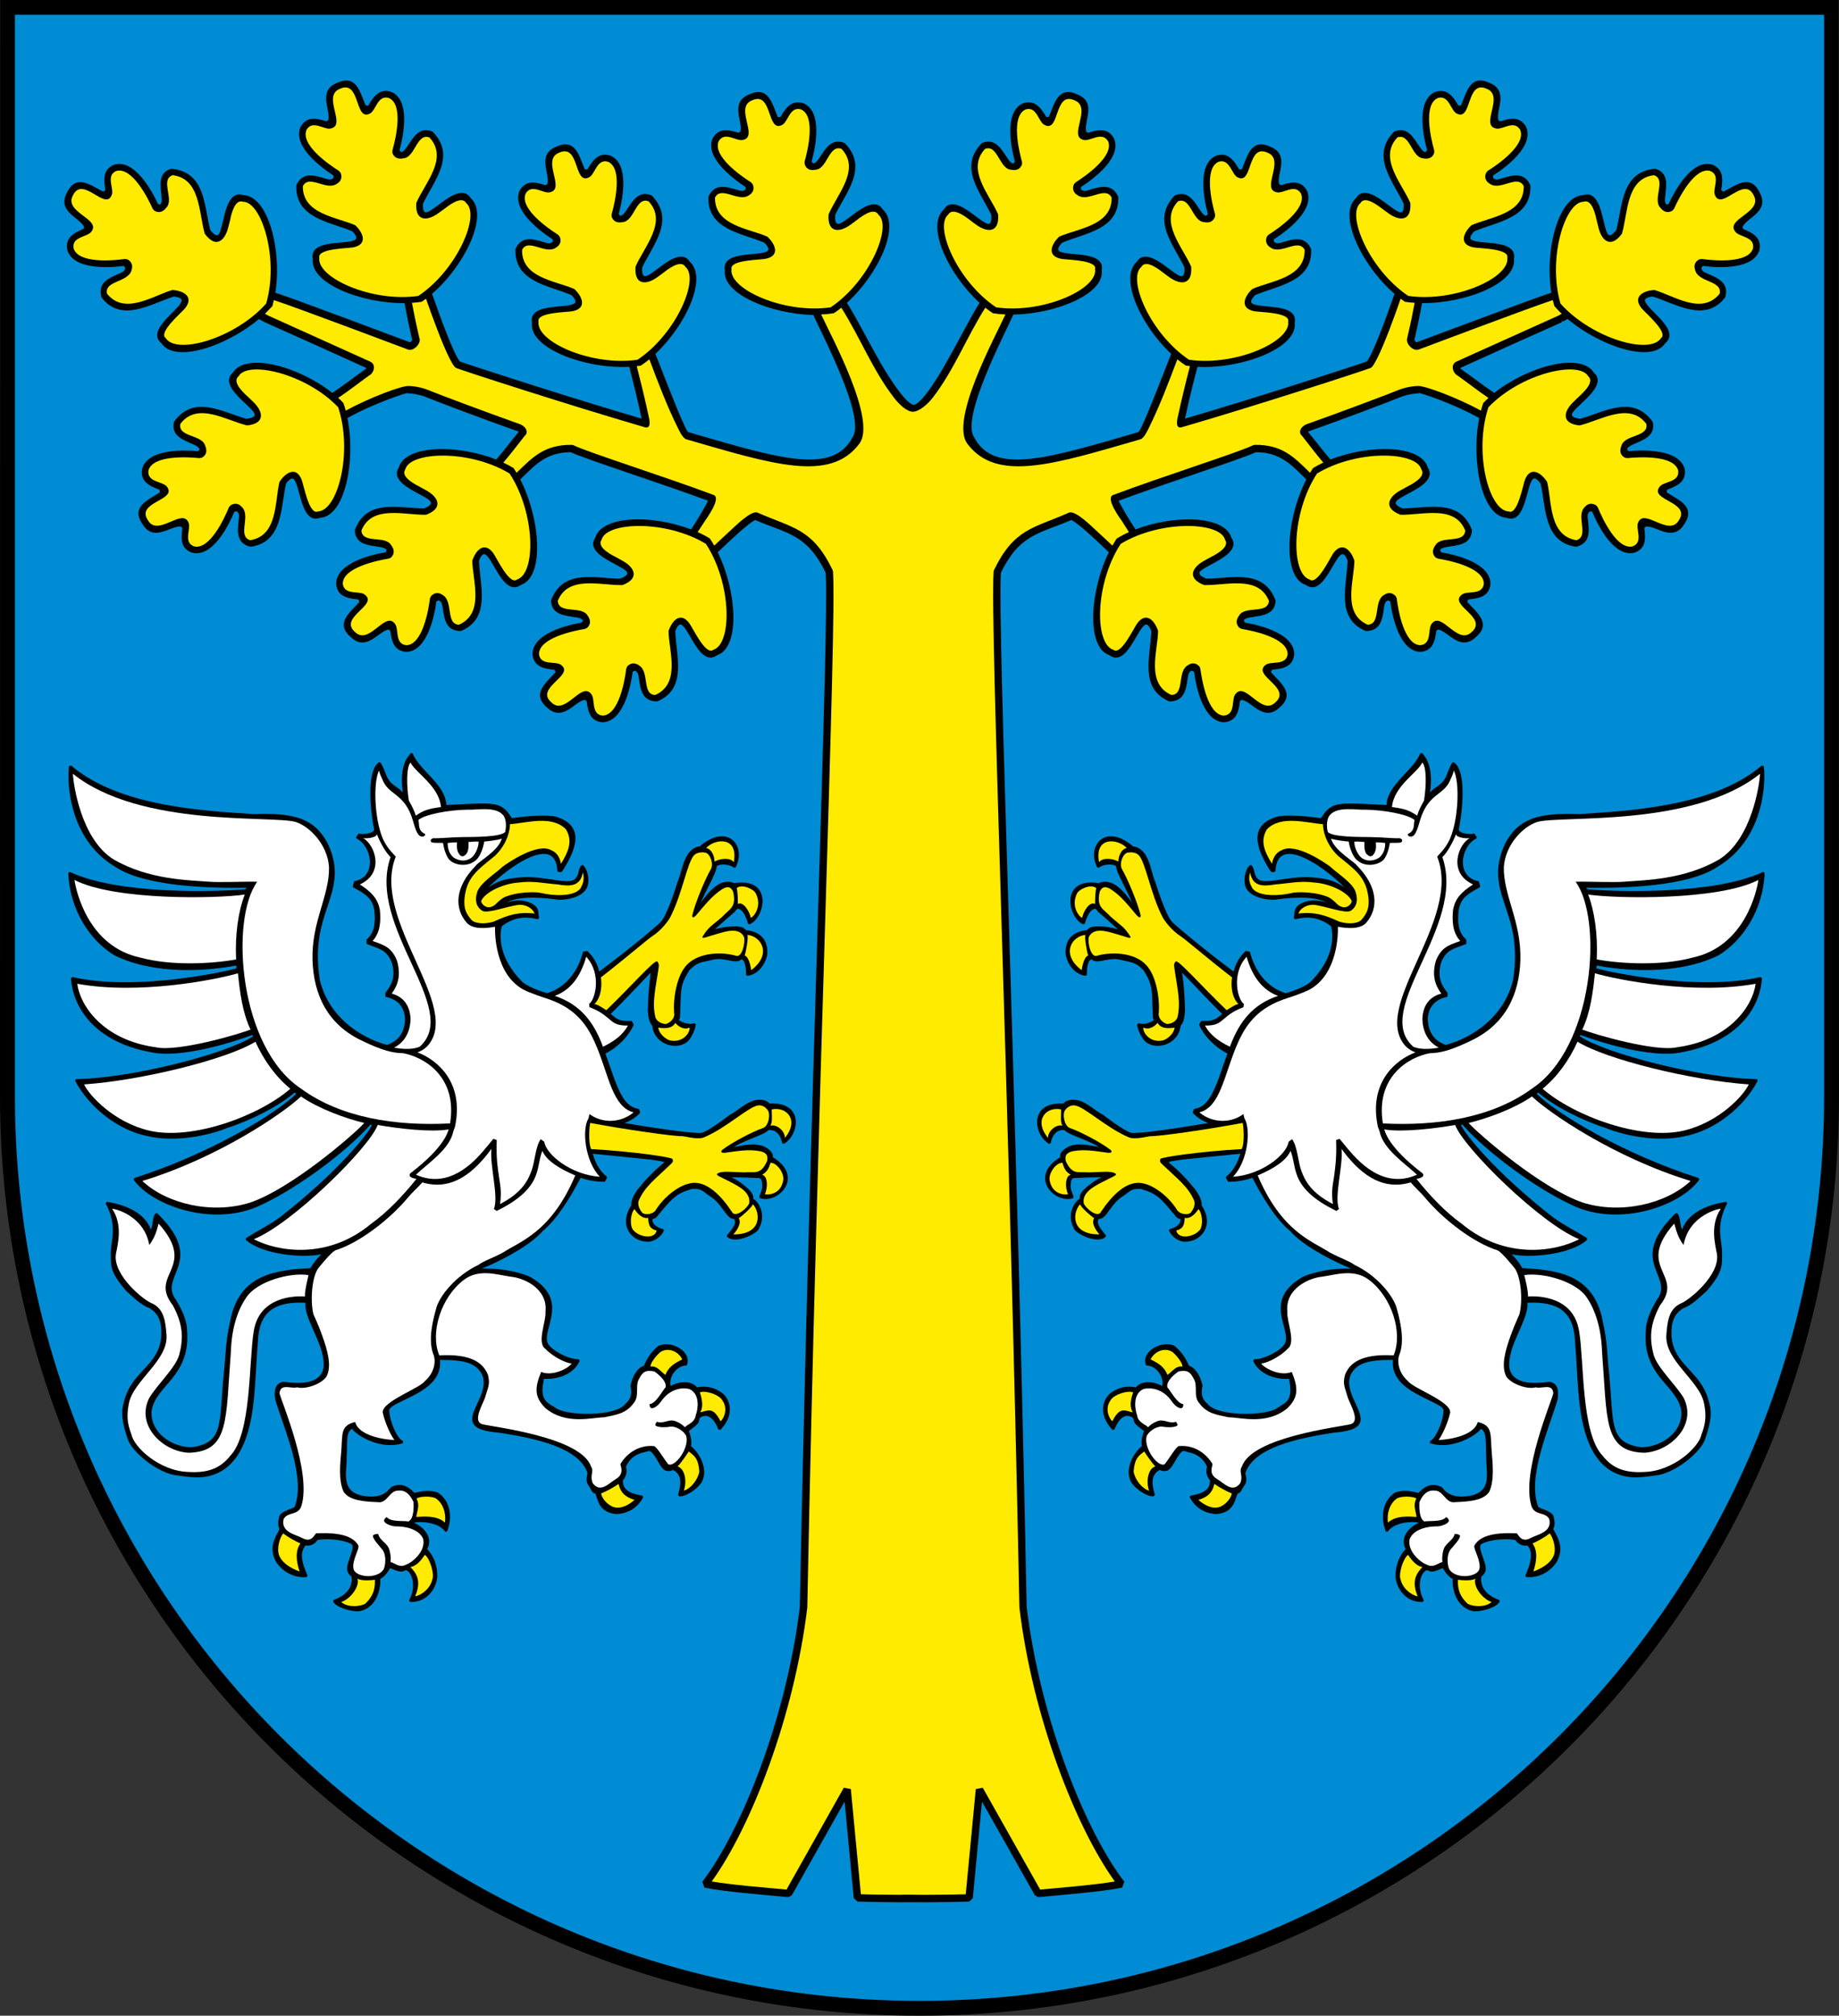 <?xml version="1.0" encoding="UTF-8" standalone="no"?>
<svg xmlns:inkscape="http://www.inkscape.org/namespaces/inkscape" xmlns:sodipodi="http://sodipodi.sourceforge.net/DTD/sodipodi-0.dtd" xmlns="http://www.w3.org/2000/svg" xmlns:svg="http://www.w3.org/2000/svg" xmlns:rdf="http://www.w3.org/1999/02/22-rdf-syntax-ns#" xmlns:cc="http://creativecommons.org/ns#" xmlns:dc="http://purl.org/dc/elements/1.1/" version="1.0" width="444.116" height="486.683" viewBox="0 0 444.116 486.683" id="svg2100" xml:space="preserve" sodipodi:version="0.32" inkscape:version="1.1.2 (b8e25be833, 2022-02-05)" sodipodi:docname="POL_gmina_Dębica_COA.svg"><rect x="0" y="0" width="444.116" height="486.683" fill="#333333" stroke="none"/><defs id="defs2316"></defs>
	
	<g id="Layer_1">
		<g id="g2105">
			<path d="M 222.058,486.683 C 99.405,486.683 0,387.271 0,264.635 L 0.046,0 H 444.05 l 0.066,264.635 c 0.001,122.636 -99.406,222.048 -222.058,222.048 z" style="fill-rule:evenodd" id="path2107"></path>
			<path d="m 222.058,483.096 c 120.667,0 218.463,-97.794 218.463,-218.461 V 3.575 H 3.601 v 261.06 c 0,120.667 97.79,218.461 218.457,218.461 z" style="fill:#008cd4;fill-opacity:1;fill-rule:evenodd" id="path2109"></path>
			<path d="m 98.108,157.396 c -2.971,-0.252 -3.509,-2.533 -3.849,-5.081 l -0.372,-0.317 c -2.427,0.263 -5.318,5.5 -9.159,1.832 -3.936,-3.327 -0.126,-6.012 2.066,-8.491 l -0.232,-0.604 c -2.757,-0.253 -5.058,-0.755 -5.39,-3.712 -0.04,-4.882 7.863,-6.995 11.937,-7.673 l 0.273,-0.556 c -0.353,-0.511 -1.256,-0.648 -1.795,-0.751 -2.533,-0.408 -5.796,-0.534 -5.902,-4.047 2.865,-7.702 10.622,-5.29 16.709,-5.236 2.904,-1.161 1.483,-1.965 -0.106,-2.896 l -1.336,-0.733 c -1.968,-1.064 -6.587,-3.324 -4.646,-6.242 1.674,-5.56 14.223,-5.612 23.528,-1.934 1.901,-2.174 3.576,-4.473 5.436,-6.699 -0.106,-0.084 -0.232,-0.136 -0.438,-0.2 -7.929,-2.791 -19.32,-7.108 -21.455,-7.986 -1.608,-0.681 -3.176,-1.026 -4.726,-1.099 l -0.292,-0.064 c -0.193,-0.073 -7.823,2.344 -14.449,6.022 2.066,10.382 -0.625,23.711 -6.547,24.076 -4.785,1.831 -4.805,-8.102 -6.5,-9.374 -0.605,-0.462 -1.529,0.794 -1.782,1.127 -1.336,5.865 -0.751,14.176 -8.587,15.263 -3.477,-0.867 -3.164,-3.743 -2.865,-6.417 0.08,-0.481 0.207,-1.368 -0.085,-1.777 l -0.359,-0.366 -0.585,0.084 c -1.609,3.857 -5.411,11.082 -10.202,9.899 -2.779,-0.995 -2.739,-3.334 -2.359,-5.886 l -0.313,-0.418 c -2.406,-0.376 -6.548,3.941 -9.306,-0.575 -2.931,-4.253 1.416,-5.866 4.181,-7.674 l -0.066,-0.639 c -2.592,-0.97 -4.679,-2.036 -4.241,-4.984 1.25,-4.726 9.405,-4.726 13.546,-4.331 l 0.358,-0.469 c -0.193,-0.575 -1.023,-0.953 -1.529,-1.192 -2.34,-1.034 -5.437,-2.007 -4.659,-5.417 4.785,-6.71 11.644,-2.363 17.5,-0.751 3.137,-0.376 1.96,-1.506 0.645,-2.811 L 59.044,97.23 c -1.628,-1.54 -5.476,-4.916 -2.837,-7.225 3.177,-5.102 16.038,-1.506 24.04,4.862 2.698,-1.777 5.231,-3.795 8.009,-5.739 0,-0.01 0.147,-0.116 0.232,-0.273 L 76.194,83.29 63.945,77.804 62.523,77.04 c -7.97,6.66 -20.305,10.704 -23.521,5.855 -3.956,-3.219 4.618,-8.208 4.871,-10.309 0.08,-0.744 -1.421,-0.95 -1.888,-0.983 -5.729,1.788 -12.627,6.44 -17.479,0.209 -1.005,-3.459 1.674,-4.633 4.14,-5.686 0.418,-0.19 1.276,-0.502 1.468,-0.993 l 0.146,-0.449 -0.379,-0.482 c -4.12,0.555 -12.296,0.824 -13.652,-3.902 -0.524,-2.884 1.522,-4.014 3.889,-5.007 l 0.206,-0.438 c -0.877,-2.277 -6.688,-3.699 -4.142,-8.362 2.221,-4.663 5.777,-1.695 8.767,-0.209 l 0.498,-0.379 c -0.438,-2.716 -0.584,-5.068 2.194,-6.167 4.705,-1.297 8.786,5.762 10.521,9.546 l 0.565,0.083 c 0.438,-0.438 0.333,-1.339 0.292,-1.904 -0.253,-2.528 -0.983,-5.739 2.339,-6.732 8.243,0.764 7.883,8.876 9.412,14.772 1.901,2.499 2.3,0.944 2.758,-0.858 l 0.379,-1.492 c 0.518,-2.177 1.503,-7.204 4.826,-6.045 6.087,0.17 9.391,13.436 7.756,23.585 l 0.632,0.19 c 4.705,1.548 30.294,11.175 31.909,11.771 0.227,-0.104 0.459,-0.323 0.498,-0.678 -0.877,-3.743 -1.401,-6.431 -1.84,-8.793 -10.473,0.104 -22.83,-4.8 -22.158,-10.623 -0.964,-5.038 8.819,-3.326 10.367,-4.768 0.546,-0.513 -0.504,-1.643 -0.816,-1.945 -5.537,-2.329 -13.819,-3.188 -13.526,-11.104 1.462,-3.293 4.24,-2.466 6.813,-1.692 0.458,0.147 1.295,0.43 1.782,0.188 l 0.392,-0.26 V 42.38 c -3.471,-2.246 -9.951,-7.284 -7.944,-11.77 1.442,-2.553 3.763,-2.101 6.208,-1.317 l 0.438,-0.222 c 0.797,-2.319 -2.739,-7.129 2.2,-9.082 4.705,-2.144 5.517,2.435 6.858,5.466 l 0.606,0.054 c 1.421,-2.386 2.845,-4.267 5.662,-3.304 4.459,2.017 3.012,10.046 1.908,14.062 l 0.372,0.458 c 0.632,-0.083 1.13,-0.833 1.462,-1.306 1.422,-2.1 2.931,-5.027 6.147,-3.649 5.797,5.886 0.32,11.877 -2.299,17.397 -0.167,3.114 1.13,2.154 2.639,1.097 l 1.249,-0.897 c 1.802,-1.339 5.777,-4.569 7.617,-1.538 4.553,4.047 -1.488,16.374 -9.324,23.106 2.086,5.948 5.097,14.207 6.686,16.33 2.886,1.054 26.387,8.668 43.913,13.809 l -0.106,-0.552 c -0.856,-4.005 -1.86,-7.98 -2.864,-11.96 -10.748,0.555 -24.214,-4.516 -23.502,-10.581 -0.964,-5.039 8.78,-3.324 10.349,-4.8 0.565,-0.501 -0.498,-1.631 -0.811,-1.934 -5.524,-2.353 -13.805,-3.186 -13.533,-11.102 1.462,-3.271 4.248,-2.466 6.84,-1.692 0.458,0.132 1.295,0.428 1.754,0.186 l 0.418,-0.263 v -0.583 c -3.516,-2.257 -9.957,-7.299 -7.989,-11.782 1.489,-2.572 3.763,-2.09 6.234,-1.295 l 0.438,-0.243 c 0.812,-2.321 -2.718,-7.129 2.213,-9.063 4.686,-2.144 5.504,2.417 6.84,5.467 l 0.625,0.032 c 1.403,-2.363 2.804,-4.256 5.649,-3.302 4.434,2.036 3.012,10.046 1.921,14.06 l 0.379,0.438 c 0.625,-0.063 1.13,-0.814 1.442,-1.276 1.442,-2.11 2.925,-5.028 6.128,-3.648 5.809,5.884 0.333,11.886 -2.26,17.367 -0.193,3.134 1.13,2.193 2.632,1.127 l 1.256,-0.917 c 1.795,-1.319 5.77,-4.56 7.591,-1.548 4.367,3.888 -0.964,15.346 -8.301,22.225 3.888,10.017 7.336,18.736 7.942,18.903 21.834,6.324 34.96,10.508 39.732,1.12 3.111,-4.832 -7.658,-25.113 -9.538,-29.4 -10.308,-0.273 -21.992,-5.073 -21.368,-10.725 -0.964,-5.032 8.827,-3.317 10.369,-4.779 0.544,-0.511 -0.5,-1.641 -0.812,-1.954 -5.523,-2.344 -13.825,-3.18 -13.532,-11.093 1.462,-3.273 4.246,-2.469 6.819,-1.705 0.458,0.147 1.295,0.449 1.775,0.189 l 0.397,-0.252 v -0.584 c -3.469,-2.26 -9.91,-7.278 -7.942,-11.782 1.462,-2.551 3.782,-2.093 6.208,-1.309 l 0.439,-0.239 c 0.797,-2.291 -2.719,-7.119 2.219,-9.053 4.679,-2.144 5.497,2.414 6.833,5.458 l 0.632,0.039 c 1.396,-2.373 2.819,-4.253 5.643,-3.313 4.453,2.036 3.011,10.055 1.901,14.07 l 0.418,0.441 c 0.605,-0.062 1.091,-0.817 1.423,-1.285 1.421,-2.104 2.93,-5.019 6.147,-3.649 5.816,5.896 0.312,11.888 -2.299,17.375 -0.167,3.137 1.169,2.195 2.678,1.13 l 1.25,-0.911 c 1.76,-1.316 5.775,-4.57 7.569,-1.56 4.434,3.966 -1.13,15.726 -8.652,22.543 2.279,3.596 5.31,9.616 8.281,14.805 0.917,1.579 5.749,9.626 7.856,9.835 2.094,-0.209 6.759,-8.257 7.636,-9.835 2.991,-5.189 6.003,-11.209 8.257,-14.805 -7.484,-6.817 -13.089,-18.577 -8.614,-22.543 1.801,-3.01 5.773,0.244 7.568,1.56 l 1.258,0.911 c 1.502,1.065 2.844,2.007 2.632,-1.13 -2.591,-5.487 -8.068,-11.479 -2.28,-17.375 3.224,-1.369 4.726,1.545 6.169,3.649 0.291,0.468 0.796,1.223 1.421,1.285 l 0.38,-0.441 c -1.089,-4.015 -2.513,-12.034 1.92,-14.07 2.847,-0.941 4.267,0.939 5.669,3.313 l 0.604,-0.039 c 1.336,-3.044 2.176,-7.601 6.84,-5.458 4.952,1.935 1.423,6.763 2.213,9.053 l 0.438,0.239 c 2.446,-0.784 4.772,-1.243 6.216,1.309 2.007,4.503 -4.452,9.522 -7.949,11.782 v 0.584 l 0.397,0.252 c 0.479,0.26 1.316,-0.042 1.775,-0.189 2.573,-0.764 5.358,-1.568 6.84,1.705 0.272,7.913 -8.008,8.75 -13.553,11.093 -0.293,0.313 -1.356,1.442 -0.81,1.954 1.568,1.462 11.333,-0.253 10.368,4.779 0.631,5.652 -11.06,10.452 -21.35,10.622 -1.9,4.39 -12.646,24.671 -9.53,29.503 4.746,9.389 17.9,5.205 39.706,-1.12 0.604,-0.167 4.055,-8.886 7.941,-18.903 -7.337,-6.879 -12.646,-18.337 -8.301,-22.225 1.82,-3.012 5.797,0.229 7.609,1.548 l 1.237,0.917 c 1.51,1.066 2.847,2.007 2.657,-1.127 -2.617,-5.48 -8.095,-11.482 -2.306,-17.367 3.224,-1.38 4.708,1.538 6.148,3.648 0.319,0.462 0.836,1.214 1.443,1.276 l 0.378,-0.438 c -1.084,-4.014 -2.507,-12.024 1.948,-14.06 2.817,-0.954 4.221,0.939 5.623,3.302 l 0.645,-0.032 c 1.322,-3.051 2.132,-7.611 6.82,-5.467 4.957,1.934 1.42,6.742 2.192,9.063 l 0.465,0.243 c 2.466,-0.794 4.746,-1.276 6.227,1.295 1.987,4.483 -4.452,9.525 -7.989,11.782 l 0.021,0.583 0.421,0.263 c 0.465,0.242 1.321,-0.054 1.78,-0.186 2.553,-0.774 5.329,-1.579 6.793,1.692 0.312,7.916 -7.989,8.75 -13.525,11.102 -0.293,0.303 -1.362,1.433 -0.819,1.934 1.568,1.476 11.333,-0.239 10.369,4.8 0.691,6.064 -12.754,11.135 -23.477,10.581 -1.049,3.98 -2.054,7.955 -2.89,11.96 l -0.119,0.552 c 17.52,-5.141 41.021,-12.755 43.926,-13.809 1.568,-2.123 4.598,-10.382 6.672,-16.33 -7.842,-6.732 -13.863,-19.059 -9.303,-23.106 1.813,-3.031 5.809,0.199 7.609,1.538 l 1.229,0.897 c 1.511,1.057 2.847,2.017 2.66,-1.097 -2.613,-5.52 -8.089,-11.511 -2.279,-17.397 3.194,-1.378 4.685,1.549 6.128,3.649 0.311,0.472 0.816,1.223 1.44,1.306 l 0.381,-0.458 c -1.112,-4.015 -2.533,-12.044 1.92,-14.062 2.843,-0.963 4.246,0.918 5.643,3.304 l 0.61,-0.054 c 1.336,-3.031 2.175,-7.609 6.834,-5.466 4.958,1.953 1.423,6.763 2.219,9.082 l 0.438,0.222 c 2.466,-0.784 4.767,-1.236 6.228,1.317 1.989,4.486 -4.453,9.524 -7.961,11.77 v 0.599 l 0.397,0.26 c 0.479,0.243 1.315,-0.041 1.774,-0.188 2.573,-0.774 5.371,-1.602 6.84,1.692 0.294,7.916 -8.01,8.774 -13.552,11.104 -0.293,0.302 -1.356,1.432 -0.79,1.945 1.542,1.442 11.31,-0.271 10.366,4.768 0.645,5.823 -11.711,10.728 -22.184,10.621 -0.439,2.363 -0.965,5.051 -1.842,8.793 0.047,0.355 0.293,0.575 0.506,0.678 1.626,-0.596 27.223,-10.222 31.948,-11.771 l 0.604,-0.19 c -1.652,-10.149 1.656,-23.416 7.737,-23.585 3.323,-1.159 4.308,3.869 4.833,6.045 l 0.372,1.492 c 0.485,1.802 0.877,3.357 2.765,0.858 1.502,-5.896 1.171,-14.008 9.385,-14.772 3.369,0.993 2.66,4.204 2.387,6.732 -0.066,0.565 -0.147,1.465 0.273,1.904 l 0.558,-0.083 c 1.76,-3.784 5.814,-10.843 10.52,-9.546 2.779,1.099 2.652,3.452 2.193,6.167 l 0.525,0.379 c 2.972,-1.486 6.547,-4.454 8.76,0.209 2.532,4.663 -3.262,6.085 -4.159,8.362 l 0.186,0.438 c 2.405,0.994 4.453,2.123 3.953,5.007 -1.383,4.726 -9.556,4.457 -13.697,3.902 l -0.371,0.482 0.145,0.449 c 0.206,0.491 1.046,0.803 1.484,0.993 2.466,1.053 5.144,2.227 4.139,5.686 -4.87,6.231 -11.751,1.579 -17.499,-0.209 -0.438,0.033 -1.986,0.239 -1.882,0.983 0.272,2.101 8.82,7.09 4.873,10.309 -3.203,4.849 -15.579,0.805 -23.549,-5.875 l -0.537,0.273 -0.566,0.343 c -0.046,-0.03 -0.107,-0.137 -0.212,-0.293 l -0.081,0.462 -12.257,5.486 -12.294,5.563 c 0.087,0.157 0.232,0.263 0.232,0.273 2.779,1.944 5.312,3.962 8.01,5.739 8.028,-6.368 20.889,-9.964 24.066,-4.862 2.651,2.309 -1.237,5.686 -2.847,7.225 l -1.109,1.067 c -1.336,1.305 -2.486,2.435 0.633,2.811 5.876,-1.612 12.707,-5.959 17.52,0.751 0.77,3.41 -2.347,4.383 -4.667,5.417 -0.518,0.239 -1.354,0.617 -1.548,1.192 l 0.38,0.469 c 4.159,-0.395 12.314,-0.395 13.552,4.331 0.438,2.948 -1.676,4.014 -4.267,4.984 l -0.066,0.639 c 2.785,1.808 7.13,3.42 4.226,7.674 -2.806,4.516 -6.918,0.199 -9.343,0.575 l -0.294,0.418 c 0.352,2.552 0.393,4.891 -2.367,5.886 -4.783,1.182 -8.632,-6.042 -10.221,-9.899 l -0.586,-0.084 -0.312,0.366 c -0.34,0.409 -0.194,1.296 -0.128,1.777 0.314,2.675 0.607,5.55 -2.843,6.417 -7.842,-1.086 -7.278,-9.397 -8.595,-15.263 -0.252,-0.333 -1.17,-1.589 -1.801,-1.127 -1.67,1.272 -1.716,11.205 -6.479,9.374 -5.916,-0.365 -8.594,-13.694 -6.546,-24.076 -6.648,-3.679 -14.278,-6.095 -14.47,-6.022 l -0.294,0.064 c -1.521,0.073 -3.11,0.418 -4.726,1.099 -2.105,0.877 -13.525,5.195 -21.429,7.986 -0.212,0.064 -0.357,0.116 -0.438,0.2 1.842,2.227 3.556,4.525 5.438,6.699 9.306,-3.678 21.826,-3.626 23.502,1.934 1.961,2.918 -2.66,5.177 -4.626,6.242 l -1.337,0.733 c -1.608,0.931 -3.012,1.735 -0.107,2.896 6.07,-0.054 13.825,-2.466 16.729,5.236 -0.145,3.513 -3.409,3.639 -5.913,4.047 -0.566,0.103 -1.464,0.24 -1.783,0.751 l 0.235,0.556 c 4.098,0.678 11.98,2.791 11.934,7.673 -0.331,2.957 -2.631,3.459 -5.37,3.712 l -0.252,0.604 c 2.222,2.479 6.003,5.164 2.094,8.491 -3.866,3.668 -6.732,-1.568 -9.178,-1.832 l -0.378,0.317 c -0.313,2.548 -0.877,4.829 -3.802,5.081 -4.94,-0.107 -6.762,-8.083 -7.325,-12.213 l -0.54,-0.219 -0.397,0.228 c -0.439,0.346 -0.526,1.224 -0.584,1.705 -0.381,2.656 -0.84,5.53 -4.415,5.458 -7.296,-3.084 -4.56,-10.957 -4.345,-16.959 -0.148,-0.405 -0.712,-1.847 -1.423,-1.555 -1.967,0.805 -4.561,10.382 -8.702,7.381 -5.748,-1.914 -4.743,-15.965 0.148,-25.46 -3.559,-3.488 -6.273,-6.572 -12.17,-6.572 -4.162,1.88 -21.057,7.234 -33.159,11.718 l 0.247,0.511 c 1.13,2.177 2.472,4.297 3.828,6.412 9.285,-3.566 21.533,-3.46 23.188,2.059 1.966,2.905 -2.657,5.155 -4.601,6.231 l -1.342,0.742 c -1.609,0.9 -3.05,1.695 -0.146,2.854 6.108,-0.033 13.843,-2.469 16.729,5.277 -0.102,3.493 -3.384,3.629 -5.896,4.047 -0.546,0.064 -1.443,0.221 -1.774,0.752 l 0.227,0.524 c 4.102,0.712 12.001,2.801 11.943,7.694 -0.319,2.948 -2.62,3.449 -5.396,3.722 l -0.215,0.575 c 2.201,2.489 5.983,5.164 2.073,8.521 -3.865,3.649 -6.732,-1.579 -9.157,-1.85 l -0.418,0.302 c -0.294,2.572 -0.837,4.852 -3.782,5.115 -4.94,-0.106 -6.752,-8.093 -7.299,-12.223 l -0.563,-0.25 -0.401,0.273 c -0.418,0.323 -0.522,1.2 -0.584,1.692 -0.38,2.655 -0.836,5.52 -4.432,5.466 -7.299,-3.083 -4.561,-10.967 -4.328,-16.955 -0.147,-0.419 -0.731,-1.852 -1.423,-1.579 -1.966,0.805 -4.56,10.382 -8.698,7.38 -5.623,-1.881 -4.767,-15.399 -0.148,-24.85 -3.41,-3.294 -7.249,-6.86 -9.013,-7.8 -8.108,3.438 -12.5,3.482 -17.061,12.734 -0.818,14.279 3.849,125.631 6.233,249.688 3.218,26.732 14.092,53.996 23.584,66.365 l -0.521,1.415 c -4.539,0.984 -14.615,1.769 -20.218,2.312 l -0.856,-0.438 -12.782,-22.637 -2.213,23.316 -0.857,0.811 c -3.157,0.093 -4.286,0.145 -7.406,0.145 l -2.776,0.029 -2.592,-0.015 h -2.679 l -1.382,0.015 -2.797,-0.029 c -3.118,0 -4.248,-0.052 -7.385,-0.145 l -0.877,-0.811 -2.215,-23.316 -12.753,22.637 -0.858,0.438 c -5.603,-0.543 -15.706,-1.327 -20.238,-2.312 l -0.505,-1.415 c 9.471,-12.369 20.325,-39.633 23.542,-66.365 2.427,-124.056 7.091,-235.408 6.255,-249.688 -4.54,-9.252 -8.927,-9.296 -17.062,-12.734 -1.754,0.939 -5.583,4.506 -9.012,7.8 4.64,9.451 5.476,22.969 -0.147,24.85 -4.14,3.001 -6.712,-6.576 -8.7,-7.38 -0.684,-0.273 -1.275,1.159 -1.421,1.579 0.232,5.988 2.971,13.872 -4.328,16.955 -3.596,0.054 -4.055,-2.812 -4.432,-5.466 -0.061,-0.492 -0.167,-1.369 -0.585,-1.692 l -0.399,-0.273 -0.518,0.25 c -0.585,4.13 -2.386,12.117 -7.318,12.223 -2.931,-0.263 -3.516,-2.543 -3.808,-5.115 l -0.42,-0.302 c -2.425,0.271 -5.27,5.5 -9.159,1.85 -3.888,-3.356 -0.126,-6.031 2.074,-8.521 l -0.232,-0.575 c -2.719,-0.273 -5.018,-0.774 -5.35,-3.722 -0.041,-4.893 7.816,-6.982 11.917,-7.694 l 0.252,-0.524 c -0.338,-0.532 -1.217,-0.688 -1.801,-0.752 -2.486,-0.418 -5.77,-0.555 -5.896,-4.047 2.884,-7.746 10.661,-5.311 16.729,-5.277 2.925,-1.159 1.501,-1.953 -0.126,-2.854 l -1.336,-0.742 c -1.968,-1.076 -6.587,-3.327 -4.606,-6.231 1.656,-5.52 13.885,-5.625 23.17,-2.059 1.383,-2.114 2.698,-4.234 3.849,-6.412 l 0.252,-0.511 c -12.13,-4.483 -29.025,-9.837 -33.166,-11.718 -5.916,0 -8.614,3.084 -12.189,6.572 4.891,9.495 5.895,23.546 0.166,25.46 -4.14,3 -6.753,-6.577 -8.693,-7.381 -0.732,-0.292 -1.277,1.15 -1.442,1.555 0.225,6.002 2.944,13.875 -4.333,16.959 -3.577,0.073 -4.036,-2.801 -4.408,-5.458 -0.085,-0.48 -0.166,-1.359 -0.585,-1.705 l -0.398,-0.228 -0.565,0.219 c -0.541,4.133 -2.381,12.108 -7.273,12.216 z" style="fill-rule:evenodd" id="path2111"></path>
			<path d="m 64.756,76.191 -0.771,-0.438 c 0.625,-0.604 1.209,-1.233 1.801,-1.851 0.119,-0.479 0.245,-0.961 0.353,-1.443 l 0.397,0.137 c 4.873,1.579 31.989,11.795 31.989,11.795 1.256,0.438 2.845,-1.091 2.845,-2.303 0,-0.207 -0.039,-0.405 -0.126,-0.615 -0.818,-3.513 -1.336,-6.095 -1.754,-8.364 0.792,-0.031 1.589,-0.137 2.339,-0.24 0.333,-0.243 0.691,-0.472 1.044,-0.755 l 1.236,3.464 c 1.94,5.311 4.267,11.308 5.708,13.004 l 0.333,0.261 c 1.655,0.678 27.31,8.989 45.562,14.31 1.821,0.526 1.003,-2.36 0.858,-3.01 -0.838,-3.918 -1.802,-7.839 -2.798,-11.751 l 0.978,-0.113 c 0.691,-0.472 1.382,-0.983 2.074,-1.525 2.087,5.58 4.22,11.197 6.859,16.526 0.333,0.701 1.169,2.52 2.066,2.791 20.851,6.032 34.688,10.489 41.753,1.098 4.313,-5.604 -6.58,-25.612 -9.2,-31.248 1.052,-0.031 2.055,-0.137 3.059,-0.293 0.625,-0.405 1.229,-0.857 1.814,-1.336 4.454,7.015 7.55,15.011 12.656,21.642 1.334,1.744 3.109,3.426 4.638,3.488 1.509,-0.063 3.516,-1.744 4.853,-3.488 5.098,-6.631 8.174,-14.627 12.629,-21.642 0.604,0.479 1.208,0.931 1.838,1.336 0.959,0.157 2.011,0.263 3.032,0.293 -2.61,5.636 -13.505,25.644 -9.178,31.248 7.063,9.392 20.909,4.935 41.751,-1.098 0.906,-0.271 1.717,-2.09 2.074,-2.791 2.634,-5.33 4.745,-10.947 6.859,-16.526 0.666,0.542 1.356,1.053 2.068,1.525 l 0.981,0.113 c -1.022,3.913 -1.966,7.833 -2.823,11.751 -0.147,0.65 -0.964,3.536 0.857,3.01 18.257,-5.321 43.914,-13.632 45.581,-14.31 l 0.36,-0.261 c 1.4,-1.696 3.762,-7.694 5.682,-13.004 l 1.217,-3.464 c 0.352,0.283 0.711,0.513 1.063,0.755 0.778,0.103 1.528,0.209 2.327,0.24 -0.419,2.27 -0.944,4.852 -1.761,8.364 -0.081,0.209 -0.102,0.408 -0.102,0.615 0,1.212 1.568,2.742 2.838,2.303 0,0 27.098,-10.216 31.978,-11.795 l 0.412,-0.137 c 0.084,0.482 0.232,0.964 0.378,1.443 0.546,0.617 1.13,1.246 1.774,1.851 l -0.77,0.438 -12.187,5.491 c -6.082,2.737 -12.298,5.53 -12.483,5.633 -1.487,0.725 -0.897,2.742 0.334,3.39 2.512,1.788 4.891,3.678 7.403,5.363 -0.418,0.405 -0.857,0.825 -1.258,1.253 -0.186,0.595 -0.397,1.194 -0.543,1.831 -6.082,-3.304 -13.738,-6.095 -15.26,-5.961 -1.737,0.062 -3.518,0.461 -5.313,1.236 -2.132,0.867 -13.444,5.13 -21.31,7.921 -1.255,0.337 -2.57,1.852 -1.274,2.948 1.695,2.144 3.322,4.34 5.085,6.391 -0.886,0.415 -1.696,0.857 -2.492,1.336 -0.227,0.379 -0.479,0.754 -0.711,1.13 -3.822,-3.732 -6.687,-6.816 -13.3,-6.743 l -0.374,0.063 c -3.849,1.852 -21.601,7.431 -33.868,12.033 -2.016,0.752 1.795,5.853 2.172,6.398 l 1.63,2.572 c -1.046,0.459 -2.007,0.983 -2.951,1.548 -0.354,0.542 -0.686,1.127 -1.046,1.712 -1.336,-1.273 -2.678,-2.509 -4.034,-3.752 -0.691,-0.604 -4.891,-4.881 -6.438,-4.214 -8.595,3.816 -13.232,3.786 -18.127,13.895 l -0.084,0.327 c -0.877,13.548 3.781,125.411 6.227,250.156 3.137,26.184 13.553,52.962 23.044,66.128 -4.705,0.811 -12.922,1.476 -18.024,1.954 l -13.881,-24.605 -1.673,0.34 -2.425,25.396 c -2.532,0.059 -3.724,0.113 -6.55,0.113 l -2.776,0.021 h -1.403 l -3.869,-0.041 -1.382,0.041 -2.797,-0.021 c -2.806,0 -4.016,-0.055 -6.548,-0.113 l -2.425,-25.396 -1.695,-0.34 -13.838,24.605 c -5.104,-0.479 -13.319,-1.144 -18.065,-1.954 9.51,-13.166 19.925,-39.944 23.083,-66.128 2.427,-124.746 7.113,-236.608 6.208,-250.156 l -0.08,-0.327 c -4.872,-10.109 -9.518,-10.079 -18.131,-13.895 -1.549,-0.667 -5.749,3.61 -6.44,4.214 -1.336,1.243 -2.698,2.479 -4.034,3.752 -0.314,-0.585 -0.691,-1.17 -1.044,-1.712 -0.903,-0.565 -1.901,-1.089 -2.971,-1.548 l 1.695,-2.572 c 0.333,-0.546 4.142,-5.646 2.174,-6.398 -12.295,-4.602 -30.069,-10.181 -33.917,-12.033 l -0.372,-0.063 c -6.567,-0.074 -9.451,3.01 -13.299,6.743 -0.232,-0.376 -0.459,-0.751 -0.712,-1.13 -0.797,-0.479 -1.607,-0.921 -2.484,-1.336 1.774,-2.051 3.402,-4.248 5.117,-6.391 1.275,-1.097 -0.041,-2.611 -1.296,-2.948 -7.862,-2.791 -19.195,-7.055 -21.329,-7.921 -1.795,-0.774 -3.549,-1.174 -5.311,-1.236 -1.521,-0.134 -9.151,2.657 -15.259,5.961 -0.126,-0.637 -0.333,-1.236 -0.545,-1.831 -0.379,-0.428 -0.792,-0.848 -1.256,-1.253 2.531,-1.685 4.917,-3.575 7.403,-5.363 1.256,-0.648 1.841,-2.665 0.333,-3.39 -0.186,-0.103 -6.394,-2.896 -12.482,-5.633 z" style="fill:#ffeb00;fill-rule:evenodd" id="path2113"></path>
			<path d="m 275.647,64.431 c 1.13,-2.027 4.688,0.973 5.544,1.621 l 1.275,0.931 c 2.672,1.88 5.519,1.862 5.205,-2.595 -2.095,-4.808 -7.802,-10.841 -3.178,-15.785 3.09,-1.169 3.41,4.779 6.247,5.019 1.345,0.292 2.26,-0.157 2.681,-1.307 l 0.018,-0.585 c -0.811,-2.792 -2.735,-11.063 0.84,-12.67 2.803,-0.838 3.137,3.167 4.664,3.784 3.637,1.818 2.193,-8.238 7.153,-5.981 4.386,1.685 -1.635,8.72 2.193,9.558 1.589,0.449 4.432,-2.207 5.896,0.313 1.528,3.596 -5.399,8.404 -7.845,9.952 l -0.392,0.459 c -0.465,1.12 -0.067,2.061 0.897,2.626 2.506,1.831 6.732,-2.383 8.233,0.564 0.107,6.783 -8.152,7.454 -12.646,9.442 -1.821,1.661 -3.224,4.609 0.438,5.36 1.275,0.271 8.78,0.242 8.234,2.522 0.65,4.774 -12.649,10.82 -23.962,9.198 -9.447,-6.348 -14.983,-19.604 -11.495,-22.426 z" style="fill:#ffeb00;fill-rule:evenodd" id="path2115"></path>
			<path d="m 328.547,49.031 c 1.15,-2.027 4.726,0.995 5.583,1.612 l 1.257,0.918 c 2.678,1.883 5.516,1.883 5.202,-2.569 -2.085,-4.8 -7.775,-10.821 -3.137,-15.799 3.079,-1.16 3.39,4.769 6.216,5.028 1.355,0.283 2.279,-0.156 2.692,-1.287 V 36.32 c -0.793,-2.781 -2.739,-11.053 0.862,-12.651 2.779,-0.857 3.11,3.157 4.641,3.776 3.654,1.818 2.193,-8.262 7.172,-6.002 4.391,1.705 -1.656,8.739 2.192,9.564 1.589,0.462 4.412,-2.193 5.896,0.346 1.508,3.596 -5.391,8.385 -7.856,9.913 l -0.38,0.459 c -0.477,1.14 -0.084,2.081 0.897,2.646 2.512,1.817 6.694,-2.363 8.196,0.565 0.125,6.763 -8.13,7.454 -12.608,9.441 -1.815,1.642 -3.238,4.589 0.398,5.339 1.274,0.273 8.806,0.263 8.242,2.53 0.665,4.769 -12.628,10.833 -23.921,9.203 -9.449,-6.34 -14.994,-19.617 -11.544,-22.418 z" style="fill:#ffeb00;fill-rule:evenodd" id="path2117"></path>
			<path d="m 228.997,51.803 c 1.176,-2.04 4.73,0.96 5.608,1.608 l 1.251,0.92 c 2.679,1.891 5.521,1.872 5.19,-2.582 -2.094,-4.808 -7.783,-10.83 -3.157,-15.795 3.07,-1.163 3.422,4.776 6.228,5.019 1.362,0.292 2.28,-0.137 2.698,-1.3 v -0.585 c -0.775,-2.768 -2.719,-11.06 0.877,-12.67 2.759,-0.845 3.099,3.18 4.642,3.784 3.642,1.808 2.198,-8.238 7.15,-5.979 4.395,1.671 -1.63,8.718 2.198,9.556 1.589,0.447 4.43,-2.194 5.917,0.325 1.501,3.585 -5.417,8.394 -7.862,9.943 l -0.398,0.458 c -0.459,1.106 -0.081,2.061 0.897,2.625 2.513,1.828 6.692,-2.363 8.22,0.562 0.128,6.786 -8.155,7.444 -12.646,9.441 -1.804,1.663 -3.225,4.601 0.438,5.354 1.274,0.283 8.797,0.24 8.214,2.52 0.69,4.778 -12.629,10.831 -23.9,9.198 C 231.09,67.87 225.545,54.614 228.997,51.803 Z" style="fill:#ffeb00;fill-rule:evenodd" id="path2119"></path>
			<path d="m 382.451,48.719 c 2.178,-0.808 2.971,3.772 3.224,4.808 l 0.378,1.526 c 0.811,3.167 3.003,4.965 5.643,1.37 1.481,-5.029 1.003,-13.307 7.737,-14.124 3.091,1.076 -0.458,5.835 1.549,7.862 0.836,1.078 1.832,1.326 2.884,0.711 l 0.397,-0.438 c 1.171,-2.636 5.02,-10.225 8.78,-9.149 2.678,1.13 0.354,4.434 1.15,5.896 1.629,3.73 6.985,-4.903 9.326,0 2.279,4.11 -6.881,5.646 -4.473,8.729 0.935,1.37 4.804,1.17 4.307,4.049 -1.13,3.731 -9.518,2.977 -12.404,2.567 l -0.584,0.107 c -1.063,0.542 -1.377,1.515 -0.984,2.582 0.711,3 6.653,2.489 5.901,5.709 -4.267,5.267 -10.999,0.479 -15.725,-0.9 -2.472,0.106 -5.437,1.465 -3.137,4.39 0.816,1.027 6.588,5.855 4.705,7.225 -2.57,4.078 -16.642,0.18 -24.277,-8.342 -3.157,-10.903 1.13,-24.651 5.603,-24.578 z" style="fill:#ffeb00;fill-rule:evenodd" id="path2121"></path>
			<path d="m 383.56,90.86 c 1.774,1.506 -1.821,4.474 -2.573,5.208 l -1.13,1.097 c -2.317,2.29 -2.797,5.102 1.609,5.55 5.123,-1.223 12.05,-5.789 16.125,-0.366 0.624,3.245 -5.271,2.52 -6.023,5.282 -0.523,1.285 -0.253,2.247 0.818,2.864 l 0.584,0.116 c 2.884,-0.295 11.354,-0.774 12.317,3.031 0.352,2.919 -3.662,2.54 -4.539,3.941 -2.429,3.25 7.734,3.596 4.664,8.093 -2.451,4.004 -8.327,-3.128 -9.808,0.491 -0.712,1.493 1.399,4.746 -1.337,5.759 -3.811,0.867 -7.318,-6.786 -8.428,-9.481 l -0.381,-0.438 c -1.022,-0.648 -2.027,-0.452 -2.756,0.43 -2.214,2.139 1.167,7.001 -1.99,7.995 -6.686,-1.066 -5.913,-9.314 -7.084,-14.081 -1.342,-2.093 -3.973,-3.994 -5.355,-0.514 -0.479,1.202 -1.774,8.607 -3.909,7.653 -4.833,-0.167 -8.486,-14.333 -4.911,-25.164 7.863,-8.22 21.915,-11.353 24.107,-7.466 z" style="fill:#ffeb00;fill-rule:evenodd" id="path2123"></path>
			<path d="m 343.25,113.349 c 1.356,1.901 -2.866,3.858 -3.811,4.37 l -1.374,0.751 c -2.846,1.632 -4.014,4.214 0.146,5.813 5.226,0.137 13.107,-2.486 15.641,3.818 -0.232,3.294 -5.751,1.067 -7.191,3.533 -0.819,1.097 -0.819,2.124 0.038,2.98 l 0.546,0.25 c 2.837,0.472 11.167,2.197 11.101,6.115 -0.401,2.897 -4.183,1.519 -5.37,2.645 -3.184,2.532 6.537,5.457 2.398,9.012 -3.403,3.251 -7.231,-5.173 -9.599,-2.059 -1.063,1.266 0.128,4.935 -2.777,5.208 -3.909,-0.137 -5.35,-8.449 -5.689,-11.303 l -0.247,-0.552 c -0.836,-0.89 -1.841,-0.944 -2.785,-0.306 -2.698,1.485 -0.662,7.089 -3.993,7.214 -6.187,-2.761 -3.282,-10.537 -3.198,-15.443 -0.729,-2.339 -2.803,-4.857 -5.057,-1.88 -0.758,1.024 -3.915,7.882 -5.75,6.41 -4.604,-1.421 -4.453,-16.037 1.774,-25.592 9.742,-5.9 24.125,-5.314 25.197,-0.984 z" style="fill:#ffeb00;fill-rule:evenodd" id="path2125"></path>
			<path d="m 295.847,130.327 c 1.336,1.924 -2.864,3.878 -3.808,4.371 l -1.377,0.771 c -2.847,1.61 -4.014,4.213 0.146,5.792 5.225,0.136 13.087,-2.466 15.64,3.819 -0.252,3.292 -5.771,1.076 -7.191,3.532 -0.839,1.106 -0.799,2.125 0.059,2.958 l 0.505,0.273 c 2.885,0.472 11.188,2.196 11.142,6.137 -0.412,2.875 -4.183,1.506 -5.391,2.623 -3.178,2.533 6.547,5.456 2.385,9.022 -3.369,3.253 -7.197,-5.174 -9.576,-2.061 -1.092,1.256 0.125,4.935 -2.806,5.218 -3.889,-0.157 -5.309,-8.448 -5.689,-11.323 l -0.227,-0.555 c -0.837,-0.888 -1.858,-0.941 -2.782,-0.292 -2.692,1.494 -0.686,7.078 -3.971,7.194 -6.213,-2.739 -3.328,-10.519 -3.224,-15.433 -0.729,-2.34 -2.797,-4.882 -5.036,-1.872 -0.799,1.037 -3.93,7.854 -5.751,6.401 -4.618,-1.423 -4.493,-16.038 1.757,-25.595 9.741,-5.874 24.132,-5.299 25.195,-0.98 z" style="fill:#ffeb00;fill-rule:evenodd" id="path2127"></path>
			<path d="m 165.523,64.431 c -1.176,-2.027 -4.733,0.973 -5.584,1.621 l -1.276,0.931 c -2.678,1.88 -5.522,1.862 -5.19,-2.595 2.094,-4.808 7.782,-10.841 3.157,-15.785 -3.09,-1.169 -3.402,4.779 -6.229,5.019 -1.362,0.292 -2.278,-0.157 -2.698,-1.307 V 51.73 c 0.797,-2.792 2.739,-11.063 -0.857,-12.67 -2.778,-0.838 -3.118,3.167 -4.66,3.784 -3.642,1.818 -2.172,-8.238 -7.151,-5.981 -4.393,1.685 1.628,8.72 -2.2,9.558 -1.589,0.449 -4.408,-2.207 -5.896,0.313 -1.522,3.596 5.377,8.404 7.843,9.952 l 0.379,0.459 c 0.498,1.12 0.08,2.061 -0.877,2.626 -2.513,1.831 -6.74,-2.383 -8.202,0.564 -0.126,6.783 8.115,7.454 12.608,9.442 1.821,1.661 3.244,4.609 -0.392,5.36 -1.276,0.271 -8.827,0.242 -8.241,2.522 -0.671,4.774 12.628,10.82 23.921,9.198 9.451,-6.348 14.994,-19.604 11.545,-22.426 z" style="fill:#ffeb00;fill-rule:evenodd" id="path2129"></path>
			<path d="m 112.578,49.031 c -1.15,-2.027 -4.726,0.995 -5.563,1.612 l -1.276,0.918 c -2.672,1.883 -5.517,1.883 -5.204,-2.569 2.093,-4.8 7.822,-10.821 3.176,-15.799 -3.07,-1.16 -3.429,4.769 -6.248,5.028 -1.362,0.283 -2.28,-0.156 -2.698,-1.287 V 36.32 c 0.792,-2.781 2.758,-11.053 -0.838,-12.651 -2.804,-0.857 -3.137,3.157 -4.666,3.776 -3.655,1.818 -2.193,-8.262 -7.171,-6.002 -4.387,1.705 1.656,8.739 -2.174,9.564 -1.589,0.462 -4.432,-2.193 -5.895,0.346 -1.509,3.596 5.396,8.385 7.842,9.913 l 0.392,0.459 c 0.466,1.14 0.087,2.081 -0.916,2.646 -2.466,1.817 -6.673,-2.363 -8.195,0.565 -0.126,6.763 8.154,7.454 12.628,9.441 1.8,1.642 3.216,4.589 -0.42,5.339 -1.295,0.273 -8.8,0.263 -8.234,2.53 -0.672,4.769 12.667,10.833 23.919,9.203 9.446,-6.34 15.01,-19.617 11.541,-22.418 z" style="fill:#ffeb00;fill-rule:evenodd" id="path2131"></path>
			<path d="m 212.107,51.803 c -1.148,-2.04 -4.685,0.96 -5.562,1.608 l -1.256,0.92 c -2.679,1.891 -5.524,1.872 -5.185,-2.582 2.046,-4.808 7.777,-10.83 3.137,-15.795 -3.077,-1.163 -3.41,4.776 -6.234,5.019 -1.336,0.292 -2.28,-0.137 -2.672,-1.3 l -0.046,-0.585 c 0.797,-2.768 2.765,-11.06 -0.838,-12.67 -2.778,-0.845 -3.129,3.18 -4.659,3.784 -3.635,1.808 -2.193,-8.238 -7.152,-5.979 -4.367,1.671 1.629,8.718 -2.173,9.556 -1.609,0.447 -4.434,-2.194 -5.916,0.325 -1.507,3.585 5.391,8.394 7.856,9.943 l 0.379,0.458 c 0.459,1.106 0.087,2.061 -0.897,2.625 -2.492,1.828 -6.693,-2.363 -8.221,0.562 -0.1,6.786 8.154,7.444 12.634,9.441 1.834,1.663 3.257,4.601 -0.418,5.354 -1.256,0.283 -8.788,0.24 -8.223,2.52 -0.691,4.778 12.656,10.831 23.941,9.198 9.431,-6.335 14.976,-19.591 11.505,-22.402 z" style="fill:#ffeb00;fill-rule:evenodd" id="path2133"></path>
			<path d="m 58.695,48.719 c -2.194,-0.808 -2.991,3.772 -3.218,4.808 l -0.398,1.526 c -0.838,3.167 -3.011,4.965 -5.63,1.37 -1.481,-5.029 -0.996,-13.307 -7.756,-14.124 -3.09,1.076 0.466,5.835 -1.542,7.862 -0.836,1.078 -1.84,1.326 -2.864,0.711 l -0.399,-0.438 c -1.169,-2.636 -5.018,-10.225 -8.806,-9.149 -2.692,1.13 -0.353,4.434 -1.15,5.896 -1.609,3.73 -6.958,-4.903 -9.324,0 -2.254,4.11 6.858,5.646 4.473,8.729 -0.937,1.37 -4.805,1.17 -4.307,4.049 1.157,3.731 9.538,2.977 12.422,2.567 l 0.585,0.107 c 1.044,0.542 1.362,1.515 0.983,2.582 -0.73,3 -6.626,2.489 -5.915,5.709 4.267,5.267 11.04,0.479 15.765,-0.9 2.427,0.106 5.391,1.465 3.09,4.39 -0.79,1.027 -6.586,5.855 -4.679,7.225 2.553,4.078 16.644,0.18 24.253,-8.342 3.156,-10.903 -1.131,-24.651 -5.583,-24.578 z" style="fill:#ffeb00;fill-rule:evenodd" id="path2135"></path>
			<path d="m 57.604,90.86 c -1.814,1.506 1.782,4.474 2.553,5.208 l 1.13,1.097 c 2.319,2.29 2.784,5.102 -1.629,5.55 -5.104,-1.223 -12.023,-5.789 -16.104,-0.366 -0.645,3.245 5.27,2.52 6.002,5.282 0.544,1.285 0.271,2.247 -0.792,2.864 l -0.585,0.116 c -2.892,-0.295 -11.378,-0.774 -12.342,3.031 -0.333,2.919 3.681,2.54 4.519,3.941 2.446,3.25 -7.715,3.596 -4.599,8.093 2.406,4.004 8.282,-3.128 9.763,0.491 0.691,1.493 -1.382,4.746 1.364,5.759 3.802,0.867 7.317,-6.786 8.42,-9.481 l 0.379,-0.438 c 1.024,-0.648 2.027,-0.452 2.739,0.43 2.22,2.139 -1.17,7.001 1.987,7.995 6.713,-1.066 5.916,-9.314 7.085,-14.081 1.343,-2.093 3.975,-3.994 5.357,-0.514 0.498,1.202 1.774,8.607 3.928,7.653 4.813,-0.167 8.468,-14.333 4.893,-25.164 C 73.815,90.106 59.758,86.973 57.604,90.86 Z" style="fill:#ffeb00;fill-rule:evenodd" id="path2137"></path>
			<path d="m 97.875,113.349 c -1.336,1.901 2.912,3.858 3.828,4.37 l 1.362,0.751 c 2.839,1.632 4.036,4.214 -0.145,5.813 -5.231,0.137 -13.095,-2.486 -15.64,3.818 0.247,3.294 5.749,1.067 7.192,3.533 0.836,1.097 0.811,2.124 -0.046,2.98 l -0.539,0.25 c -2.845,0.472 -11.166,2.197 -11.106,6.115 0.418,2.897 4.181,1.519 5.377,2.645 3.196,2.532 -6.528,5.457 -2.386,9.012 3.389,3.251 7.23,-5.173 9.577,-2.059 1.083,1.266 -0.126,4.935 2.817,5.208 3.869,-0.137 5.318,-8.449 5.669,-11.303 l 0.253,-0.552 c 0.838,-0.89 1.841,-0.944 2.759,-0.306 2.718,1.485 0.71,7.089 3.994,7.214 6.208,-2.761 3.304,-10.537 3.216,-15.443 0.738,-2.339 2.786,-4.857 5.045,-1.88 0.771,1.024 3.928,7.882 5.75,6.41 4.619,-1.421 4.454,-16.037 -1.78,-25.592 -9.744,-5.9 -24.126,-5.314 -25.197,-0.984 z" style="fill:#ffeb00;fill-rule:evenodd" id="path2139"></path>
			<path d="m 145.278,130.327 c -1.336,1.924 2.884,3.878 3.808,4.371 l 1.376,0.771 c 2.844,1.61 4.014,4.213 -0.121,5.792 -5.23,0.136 -13.113,-2.466 -15.646,3.819 0.234,3.292 5.757,1.076 7.199,3.532 0.811,1.106 0.792,2.125 -0.085,2.958 l -0.505,0.273 c -2.886,0.472 -11.187,2.196 -11.14,6.137 0.418,2.875 4.201,1.506 5.417,2.623 3.177,2.533 -6.567,5.456 -2.386,9.022 3.363,3.253 7.191,-5.174 9.577,-2.061 1.064,1.256 -0.126,4.935 2.778,5.218 3.909,-0.157 5.331,-8.448 5.689,-11.323 l 0.227,-0.555 c 0.836,-0.888 1.86,-0.941 2.784,-0.292 2.7,1.494 0.691,7.078 3.975,7.194 6.208,-2.739 3.324,-10.519 3.218,-15.433 0.77,-2.34 2.824,-4.882 5.038,-1.872 0.797,1.037 3.934,7.854 5.768,6.401 4.606,-1.423 4.48,-16.038 -1.774,-25.595 -9.724,-5.874 -24.108,-5.299 -25.197,-0.98 z" style="fill:#ffeb00;fill-rule:evenodd" id="path2141"></path>
			<g id="g2143">
				<path d="m 123.703,197.549 c -0.173,-0.166 -0.292,-0.271 -0.377,-0.449 l -0.353,-0.511 c -1.05,-1.529 -2.365,-2.333 -4.287,-2.469 -0.983,-0.19 -3.477,-0.136 -5.855,-0.01 -2.133,0.093 -4.181,0.219 -5.038,0.248 -0.234,-5.017 -6.461,-8.288 -8.156,-12.472 l -0.458,-0.059 -0.903,1.233 c -1.423,2.528 -1.377,5.509 -1.005,8.267 -1.401,-1.587 -2.758,-1.587 -3.867,-3.848 -0.399,-1.063 -0.771,-2.139 -1.483,-3.366 l -0.379,-0.083 c -3.469,2.363 -1.754,13.758 -1.189,16.227 0,0.322 -0.379,0.702 -1.236,0.921 -0.792,0.209 -1.774,0.26 -2.553,0.074 l -0.245,0.447 -0.273,0.304 c -0.04,0.136 -0.04,0.315 0.06,0.449 3.869,1.934 4.939,9.42 -0.584,10.308 l -0.333,1.237 0.126,0.269 c 3.596,1.871 4.558,2.917 5.097,5.533 0.273,2.832 0.126,5.351 -1.881,7.046 v 1.042 c 2.99,1.287 4.726,1.204 6.088,4.506 0.938,3.19 0.146,5.28 -1.589,7.331 l 0.061,0.931 c 2.572,0.575 4.599,2.068 4.726,5.404 -0.087,3.639 -2.048,5.491 -4.395,6.221 -6.439,-1.749 -14.07,-6.786 -16.183,-15.672 -0.686,-4.317 -0.539,-7.776 -0.06,-10.728 1.421,-8.458 6.294,-13.33 1.84,-22.476 -3.196,-5.771 -7.922,-7.223 -17.792,-6.849 -5.144,-0.375 -13.152,-0.72 -21.394,-2.28 -8.255,-1.556 -16.703,-4.297 -22.685,-9.472 l -0.459,0.157 c -0.379,1.588 -1.089,17.114 11.207,24.369 7.191,4.778 22.957,5.144 31.657,5.007 l -0.292,0.379 c -6.693,0.585 -30.567,1.4 -42.404,-4.204 l -0.379,0.263 c 0.379,9.01 5.357,16.443 11.251,19.936 9.93,4.829 22.705,3.67 29.312,2.403 l 0.046,0.305 0.039,0.396 c -2.551,0.73 -24.339,5.582 -39.645,2.09 l -0.333,0.273 c 0.399,7.058 5.77,15.43 19.381,17.898 7.385,1.548 20.052,-2.562 24.445,-4.194 l 0.126,0.346 c -6.147,4.088 -28.812,10.046 -42.735,10.328 l -0.252,0.337 c 3.508,6.668 10.62,12.033 17.393,13.382 6.606,1.599 14.635,-0.011 19.381,-1.935 5.796,-1.852 12.655,-5.363 16.25,-8.551 l 0.399,0.333 c -5.504,5.208 -21.222,14.596 -39.121,20.315 l -0.147,0.405 c 4.534,6.357 19.461,11.586 30.753,6.108 9.079,-4.185 21.123,-13.27 26.433,-19.438 l 0.353,0.127 c -0.818,2.04 -8.256,11.376 -22.226,22.29 -2.613,1.88 -5.104,3.083 -8.176,4.996 l -0.04,0.431 c 4.161,3.722 14.11,4.398 18.251,3.482 -1.064,0.99 -1.881,2.089 -2.633,3.322 -8.074,0.511 -17.274,1.243 -19.407,12.91 -1.169,5.071 -1.003,7.746 -1.542,12.692 -0.299,2.928 -0.418,5.437 -0.591,7.56 -0.167,2.121 -0.353,3.869 -0.751,5.277 -0.75,2.719 -2.3,4.215 -6.229,4.813 -4.014,0.206 -10.083,-2.864 -9.869,-8.586 0.372,-3.189 3.011,-5.553 4.891,-7.883 2.213,-2.771 4.181,-6.146 3.683,-11.885 -0.046,-2.251 -1.176,-4.729 -2.659,-7.197 -4.414,-5.759 7.278,-9.082 -4.161,-20.55 -0.313,-0.451 -0.751,-0.524 -1.003,-0.042 -0.544,0.993 -0.379,2.538 -0.918,3.596 -1.382,-3.732 -5.27,-5.512 -8.826,-6.345 -0.897,-0.209 -1.548,-0.315 -1.801,-0.366 l -0.292,0.376 c 1.509,2.812 1.801,5.068 1.741,6.993 -0.087,1.986 -0.526,3.629 -0.505,5.26 0.039,1.297 -0.021,2.548 0.398,3.814 0.419,1.307 1.376,2.782 3.304,5.071 1.695,1.473 3.51,3.43 5.689,4.183 1.795,1.158 3.09,2.735 2.798,7.058 -0.546,5.204 -4.221,7.127 -6.84,10.859 -0.897,1.237 -1.628,2.678 -2.107,4.487 -0.877,2.916 -0.504,5.111 0.858,9.222 1.104,3.25 7.503,8.394 12.063,8.771 2.923,0.383 5.396,0.856 8.341,-0.076 8.386,-2.634 9.763,-13.767 10.308,-21.146 0.273,-3.61 0.42,-7.392 0.732,-11.188 0.292,-7.109 4.014,-9.651 11.479,-9.294 -0.126,1.308 0.338,2.844 0.962,4.424 0.691,1.745 1.609,3.596 2.34,5.486 0.838,2.152 1.256,4.214 1.051,5.826 -0.672,3.656 -4.999,4.034 -9.644,3.331 -1.96,0.294 -2.38,2.071 -2.008,4.287 2.074,7.006 7.464,18.757 4.686,25.948 -0.126,0.104 -0.359,0.209 -0.671,0.346 l -1.104,0.43 c -0.758,0.322 -1.635,0.74 -1.927,1.452 -0.333,1.496 -0.379,2.135 0.039,3.084 -0.039,0.189 -0.292,0.619 -0.372,0.793 -1.403,2.426 -1.927,4.653 -0.338,7.331 1.713,2.437 4.519,3.781 7.257,3.491 l 0.233,-0.378 c -0.778,-1.693 -2.008,-4.661 -0.925,-6.596 0.126,-0.253 0.293,-0.459 0.379,-0.647 1.083,0.165 2.213,-0.188 2.971,-1.339 3.596,-0.566 7.418,0.346 8.321,1.121 0.812,1.095 -2.027,5.373 -0.963,6.712 0.086,0.311 0.292,0.54 0.498,0.721 l 0.32,0.27 c 0.271,1.267 -0.021,4.183 -4.248,5.635 l -0.166,0.346 c 0.438,1.391 4.161,2.501 6.188,2.445 4.705,-0.856 5.35,-6.146 5.184,-7.839 1.022,-0.514 1.781,-1.548 2.386,-2.605 l 0.73,0.294 c 0.479,0.218 1.13,0.461 1.695,0.525 0.711,0.186 1.256,-0.525 1.609,-0.244 1.382,0.724 2.28,4.014 0.544,7.206 l 0.232,0.386 c 4.72,0.189 6.793,-4.298 6.561,-6.735 -0.02,-1.963 -0.792,-4.348 -2.427,-6.041 1.509,-2.762 -0.791,-5.361 -3.216,-6.357 1.548,-0.403 6.021,-0.154 7.57,2.164 l 0.459,-0.05 c 1.421,-3.503 0.71,-7.589 -2.3,-9.431 -2.007,-0.668 -3.683,-0.325 -5.563,0.107 l -0.751,-0.674 c -1.421,-1.261 -2.904,-1.641 -4.792,-0.784 -0.186,0.107 -0.271,0.221 -0.352,0.346 l -0.36,0.387 c -1.607,1.789 -4.053,1.801 -6.287,1.423 -5.483,-1.13 -3.722,-5.719 -3.848,-9.503 0.126,-1.528 0.021,-3.062 0.166,-4.34 0.08,-1.158 0.399,-1.942 1.13,-2.317 1.024,1.568 6.94,5.236 12.296,3.468 l 0.041,-0.491 c -1.343,-0.479 -3.224,-4.527 -3.35,-7.435 -0.021,-0.656 1.423,-1.389 1.862,-1.609 4.246,-2.225 10.939,-4.452 10.395,-10.566 6.273,-0.055 8.554,0.941 9.91,3.113 1.86,2.928 -0.751,6.713 -1.795,9.442 -0.797,2.56 -0.632,4.481 6.229,5.017 8.826,1.379 19.048,3.543 21.262,9.64 0.026,0.209 -0.021,0.377 -0.06,0.583 l -0.126,0.651 c -0.041,0.459 -0.041,0.99 0.271,1.608 0.232,0.312 0.399,0.584 0.526,0.805 l 0.333,0.639 c 0.206,0.375 0.438,0.68 0.963,0.785 0.373,0.889 0.5,1.649 0.877,2.36 0.626,1.224 1.795,2.417 4.222,2.563 2.765,-0.094 5.063,-1.441 6.459,-4.046 l -0.186,-0.398 c -1.589,-0.27 -4.307,-0.784 -4.639,-2.843 l -0.066,-0.482 -0.041,-0.302 c 0.732,-0.825 1.15,-2.06 0.771,-3.396 0.964,-2.019 2.367,-2.991 4.434,-3.459 0.464,-0.119 0.877,-0.201 1.17,-0.297 0.691,-0.012 1.713,1.851 2.007,2.333 l 0.544,0.929 c 0.379,0.566 1.05,1.624 1.841,1.56 0.485,0.166 0.963,-0.072 1.383,-0.221 l 0.292,0.148 c 2.047,1.272 1.503,3.805 0.917,5.788 l 0.166,0.346 c 1.297,0.41 4.374,-1.504 5.563,-3.386 1.862,-3.588 -1.256,-7.718 -2.612,-8.639 0.233,-1.231 -0.086,-2.509 -0.505,-3.697 l 0.652,-0.481 c 0.459,-0.322 1.003,-0.753 1.422,-1.234 0.525,-0.482 0.333,-1.403 0.752,-1.557 1.295,-0.805 2.97,-0.459 4.306,2.947 l 0.458,0.082 c 3.722,-3.805 2.26,-7.755 0.253,-9.042 -1.483,-1.142 -3.722,-1.705 -5.915,-1.234 -1.237,-1.733 -4.493,-1.476 -6.334,-0.311 -0.524,-1.854 1.13,-4.946 3.869,-4.97 1.501,-3.271 -3.829,-6.279 -6.858,-4.726 -1.656,1.374 -2.594,2.792 -3.451,4.761 -1.089,0.395 -2.512,1.505 -3.263,4.827 0.379,1.935 0.166,3.265 -1.256,4.424 -2.38,3.113 -14.217,2.896 -16.769,0.993 -0.879,-0.619 -1.942,-1.022 -2.592,-1.967 -0.626,-0.877 -0.918,-2.329 -0.253,-5.12 1.615,0.238 6.859,-0.273 8.621,-4.342 l -0.253,-0.354 c -2.765,0 -6.713,-2.364 -7.405,-3.753 -0.418,-0.836 -0.333,-1.85 -0.039,-3.064 0.292,-1.231 0.711,-2.57 0.917,-3.981 0.418,-2.928 -0.126,-6.073 -4.932,-8.939 -1.09,-0.648 -5.71,-2.31 -11.918,-2.152 6.481,-2.678 12.316,-6.273 14.635,-9.033 3.51,-2.814 6.92,-8.48 9.2,-12.881 1.841,0.619 3.848,0.975 5.875,0.941 l 0.524,-0.993 -0.106,-0.273 c -1.656,-1.264 -2.739,-3.322 -3.369,-5.496 3.222,0.342 7.736,0.75 11.378,1.149 1.442,0.146 4.493,0.405 5.935,0.888 -2.845,2.416 -4.326,3.951 -6.646,6.815 -0.924,1.441 -1.383,2.362 -1.362,3.629 -3.157,4.828 0.067,8.877 4.207,8.76 1.501,-0.093 3.051,-1.252 3.696,-2.694 l -0.206,-0.379 c -0.964,-0.146 -2.698,-0.941 -2.592,-2.413 l 0.353,-0.063 c 0.318,-0.083 0.671,-0.325 1.05,-0.882 1.209,-1.419 2.425,-3.03 3.888,-4.243 1.063,-0.908 2.233,-1.473 4.346,-2.09 2.639,-0.104 2.639,0.856 4.707,2.069 1.295,0.941 2.113,2.111 3.051,3.376 0.691,0.962 1.362,1.852 2.325,1.818 0.918,1.163 -1.05,3.044 -1.713,3.975 l 0.039,0.346 c 1.841,1.672 6.167,-0.263 7.444,-1.578 2.466,-3.893 -0.212,-7.245 -1.129,-7.591 v -0.346 c 0,-0.397 -0.166,-0.96 -0.897,-1.768 -1.256,-1.212 -2.678,-2.29 -4.393,-3.113 2.174,0.019 4.413,0.104 6.673,0.209 0.585,0.137 0.665,0.585 0.73,1.097 l 0.061,0.618 c 0.085,0.917 -0.42,1.964 -0.732,2.802 l 0.186,0.346 c 4.454,1.452 10.834,-5.271 3.077,-9.904 0.227,-0.803 -0.438,-1.774 -2.172,-2.621 -2.2,-0.9 -4.958,-0.253 -7.219,0.155 2.221,-1.368 4.687,-2.09 7.026,-3.189 0.565,-0.27 1.05,-0.564 1.315,-0.896 1.47,-0.19 2.912,0.803 3.33,3.167 l 0.42,0.165 c 3.82,-2.257 4.891,-10.245 -3.477,-9.729 -0.498,-0.712 -1.842,-1.184 -3.596,-0.785 -2.38,0.668 -3.849,2.393 -5.956,3.479 -0.067,0.054 -4.918,3.785 -6.732,4.351 -1.237,0.346 -10.601,-0.96 -18.697,-2.353 1.362,-0.513 2.659,-1.326 3.663,-2.363 l 0.08,-0.272 -0.313,-0.771 c -2.612,-0.346 -3.908,-2.416 -5.251,-5.533 -0.997,-2.363 -1.754,-4.965 -2.838,-7.831 3.157,-1.587 5.683,-4.276 6.853,-6.972 l -0.479,-0.891 c -1.862,0 -3.031,0.034 -4.241,-1.013 l -0.838,-0.702 c 2.719,-2.665 5.352,-5.476 7.318,-7.517 0.984,-1.044 1.795,-1.88 2.339,-2.414 -0.458,3.471 -0.584,5.311 -0.71,9.097 0.126,1.725 0.312,2.768 1.089,3.752 0.519,4.651 6.229,6.127 8.741,3.545 0.751,-0.838 1.754,-2.845 1.754,-4.027 l -0.418,-0.209 c -0.672,0.452 -2.68,0.052 -3.655,-0.732 0.225,-0.322 0.312,-0.668 0.292,-1.315 0.146,-2.812 0.1,-4.526 0.312,-6.056 0.206,-1.452 0.691,-2.719 1.96,-4.702 2.094,-2.08 2.891,-1.788 5.669,-2.51 1.362,-0.335 2.659,-0.062 3.995,0.211 1.089,0.206 2.172,0.405 2.884,-0.293 1.063,0.293 1.091,2.822 1.13,3.752 l 0.293,0.24 c 2.904,-0.366 4.559,-3.294 4.811,-5.277 0.247,-4.111 -2.512,-5.533 -5.104,-5.754 -0.212,-0.155 -0.312,-0.282 -0.418,-0.375 -0.498,-0.482 -1.529,-0.482 -1.968,-0.555 -1.628,-0.031 -3.343,0.179 -5.144,0.72 1.589,-1.452 3.057,-2.768 4.852,-4.264 0.459,-0.89 0.817,-0.939 1.762,-0.073 0.558,0.638 1.123,1.974 1.375,2.968 l 0.379,0.168 c 3.782,-1.558 5.729,-11.481 -3.763,-9.933 -1.029,-0.555 -2.092,-0.375 -2.97,-0.083 -2.055,0.805 -3.742,2.99 -5.039,4.746 0.665,-1.578 1.483,-3.188 2.194,-4.58 0.877,-1.767 1.628,-3.333 1.628,-4.189 0.924,-0.722 3.477,-0.379 4.14,0.375 l 0.42,-0.073 c 2.758,-5.184 -1.942,-10.913 -8.7,-5.038 -0.539,-0.033 -1.715,0.279 -2.798,1.788 -1.383,2.12 -1.589,4.589 -2.553,6.866 0,0.052 -2.466,8.102 -4.094,9.608 -0.944,0.983 -7.53,6.546 -14.769,11.909 -0.438,-1.767 -1.336,-3.536 -2.923,-4.988 l -1.005,0.19 c -1.169,4.829 -4.266,8.716 -8.7,10.026 -0.545,-0.16 -4.053,-1.204 -5.809,-2.605 -6.4,-6.242 -5.522,-12.063 -5.104,-13.549 2.573,-2.007 5.377,-2.563 8.7,-1.682 l 0.312,-0.325 c -0.145,-0.668 -0.106,-1.37 -0.312,-2.027 -0.271,-0.649 -0.797,-1.214 -2.046,-1.725 -1.841,-0.774 -3.768,-0.535 -5.524,0.02 3.471,-1.924 10.516,-0.961 12.483,-0.658 3.369,0.019 6.547,-1.14 7.151,-3.493 0.359,-1.609 0,-3.806 -1.15,-4.882 l -0.377,0.021 c -0.831,0.857 -0.539,2.186 -1.25,2.907 -0.506,1.044 -1.927,1.097 -4.228,0.794 -2.26,-0.293 -5.097,-0.857 -8.028,-0.828 -3.391,0.209 -6.189,0.428 -9.033,2.572 1.548,-1.628 4.453,-4.15 7.57,-6.031 4.685,-2.772 8.925,-3.566 9.159,2.071 0.836,0.447 1.13,0.083 1.355,-0.293 2.824,-4.517 5.397,-10.235 -0.937,-12.639 -2.218,-1.054 -9.322,-0.241 -11.33,0.105 z" style="fill-rule:evenodd" id="path2145"></path>
				<g id="g2147">
					<g id="g2149">
						<g id="g2151">
							<g id="g2153">
								<path d="m 170.535,204.74 c 1.468,0.327 2.054,2.218 2.007,3.293 1.13,-0.688 3.769,-1.117 4.666,0.137 1.189,-6.334 -4.56,-5.718 -6.673,-3.43 z" style="fill:#ffeb00;fill-rule:evenodd" id="path2155"></path>
								<path d="m 167.569,206.538 c -1.635,1.875 -2.804,9.169 -5.603,14.723 -0.459,0.993 -2.3,3.43 -4.499,4.808 -1.317,0.911 -6.607,5.467 -12.356,9.92 0.232,1.476 0.273,4.666 -1.589,6.464 0.546,-0.126 2.114,0.97 2.904,1.452 5.836,-5.603 11.653,-12.232 12.277,-11.783 0.126,0.168 0.478,0.388 0.379,1.373 -0.758,5.257 -1.676,8.486 -0.797,12.156 0.312,0.911 1.362,1.504 2.466,1.602 0.923,-0.232 1.946,-1.047 2.093,-2.241 -0.439,-4.356 0.838,-9.178 2.339,-11.186 2.427,-3.689 8.408,-4.21 12.463,-3.093 1.588,0.701 2.406,-3.304 2.027,-4.537 -1.191,-2.363 -4.348,-1.339 -6.461,-0.721 -2.38,0.648 -3.616,1.295 -3.596,0.751 1.548,-2.549 2.22,-2.603 4.813,-4.882 1.754,-1.953 3.469,-2.206 2.631,-6.002 -0.438,-1.003 -1.09,-1.587 -2.592,-0.697 -2.631,1.682 -4.346,4.014 -6.44,6.436 -0.75,0.672 -0.857,0.419 -0.838,-0.112 0.732,-3.064 3.098,-8.721 4.434,-11.021 0.858,-1.378 -0.206,-3.941 -1.295,-4.086 -0.626,-0.127 -2.009,-0.157 -2.76,0.676 z" style="fill:#ffeb00;fill-rule:evenodd" id="path2157"></path>
								<path d="m 178.191,218.279 c 1.209,-0.751 2.778,1.612 3.137,3.337 1.024,-0.536 2.633,-3.031 1.21,-5.875 -0.418,-1.057 -3.449,-2.436 -4.639,-1.295 0.331,0.992 0.292,3.833 0.292,3.833 z" style="fill:#ffeb00;fill-rule:evenodd" id="path2159"></path>
								<path d="m 179.839,230.711 c 1.196,0.346 1.568,3.533 1.568,3.533 5.145,-3.869 2.406,-8.228 -0.917,-8.521 0.293,0.658 -0.359,4.204 -0.651,4.988 z" style="fill:#ffeb00;fill-rule:evenodd" id="path2161"></path>
								<path d="m 158.977,248.119 c 0.039,0.931 1.109,2.435 2.678,3.051 3.196,0.784 5.058,-1.818 4.865,-3.084 -1.501,0.818 -3.157,-0.688 -3.423,-1.127 -0.965,1.745 -3.35,1.214 -4.12,1.16 z" style="fill:#ffeb00;fill-rule:evenodd" id="path2163"></path>
							</g>
							<g id="g2165">
								<path d="m 186.386,267.855 c -0.08,0.891 0.293,3.147 -0.379,3.941 1.655,-0.428 3.603,1.35 3.536,2.938 3.577,-4.296 0.399,-7.629 -3.157,-6.879 z" style="fill:#ffeb00;fill-rule:evenodd" id="path2167"></path>
								<path d="m 184.046,283.631 c 1.376,0.292 1.423,3.137 0.665,4.705 1.029,0.24 3.848,-0.093 4.413,-3.25 0.418,-1.674 -1.462,-4.38 -3.031,-4.349 -0.352,0.993 -0.67,2.152 -2.047,2.894 z" style="fill:#ffeb00;fill-rule:evenodd" id="path2169"></path>
								<path d="m 178.417,294.119 c 0.944,1.568 -1.317,3.921 -1.317,3.921 7.072,0.051 6.528,-5.313 4.727,-7.298 -0.167,0.723 -2.739,2.959 -3.41,3.377 z" style="fill:#ffeb00;fill-rule:evenodd" id="path2171"></path>
								<path d="m 153.228,291.942 c -0.838,0.755 -1.217,3.463 -0.466,4.842 1.343,1.934 5.377,2.602 5.816,0.312 -1.656,-0.428 -1.948,-1.179 -2.048,-3.069 -0.545,0.205 -1.881,0.072 -3.302,-2.085 z" style="fill:#ffeb00;fill-rule:evenodd" id="path2173"></path>
							</g>
							<path d="m 106.096,327.248 c 8.029,-0.447 10.662,1.998 11.751,4.726 0.565,2.344 0.02,2.898 -0.712,5.466 -0.504,1.56 -3.157,5.804 -0.604,6.442 2.692,0.671 23.708,3.084 26.173,10.142 0.858,1.368 -0.352,2.092 0.44,4.078 1.907,2.53 3.973,-0.084 5.649,-1.037 2.154,-1.315 0.963,-3.197 1.042,-3.607 1.756,-2.893 4.813,-4.641 8.117,-4.304 0.79,0.311 2.133,2.747 3.429,4.389 1.668,0.755 4.991,-3.805 4.387,-6.651 -0.146,-0.915 -2.406,-2.904 -4.346,-2.361 -0.751,0.072 -2.339,0.169 -3.098,-0.313 -0.167,-0.471 0.166,-0.656 0.313,-0.95 1.568,0.648 2.991,-0.856 4.626,-0.072 0.751,0.293 1.461,0.688 2.133,1.408 0.584,-0.72 2.379,-1.063 2.631,-2.913 0.479,-1.237 1.189,-5.019 -1.509,-6.305 -1.754,-0.482 -4.826,-0.107 -6.959,3.113 -0.478,0.647 -1.442,1.58 -2.193,1.495 -0.358,0 -0.591,-0.656 -0.446,-0.993 1.489,-0.104 3.165,-3.406 3.809,-4.025 0.398,-1.682 -2.28,-3.555 -2.698,-3.856 -1.921,-0.346 -2.759,-0.053 -3.636,1.692 -1.13,1.717 0.126,4.264 -1.362,5.96 -1.861,2.573 -4.327,2.835 -7.125,3.431 -2.845,0 -9.099,1.935 -14.118,-2.155 -2.824,-2.759 -2.652,-5.007 -1.109,-8.792 3.038,1.212 7.026,-1.214 7.364,-2.07 -0.877,0.063 -4.181,-1.264 -6.4,-3.566 -2.048,-1.534 0.312,-6.681 0.085,-8.885 0.625,-5.542 -5.104,-8.205 -8.494,-8.498 -3.217,-0.462 -7.63,-2.008 -11.285,0.833 -5.435,4.161 -8.154,12.692 -5.855,18.178 z" style="fill:#ffffff;fill-rule:evenodd" id="path2175"></path>
							<path d="m 157.135,329.967 c 1.442,-0.273 2.193,0.964 3.555,2.007 0.691,-1.734 1.795,-2.654 4.075,-3.753 -1.044,-2.151 -3.636,-2.947 -5.35,-1.725 -1.129,0.973 -2.512,2.855 -2.28,3.471 z" style="fill:#ffeb00;fill-rule:evenodd" id="path2177"></path>
							<path d="m 147.85,363.748 c 2.425,1.063 5.125,-1.351 5.377,-1.612 -2.008,-0.627 -3.304,-1.536 -3.848,-3.849 -1.171,0.808 -2.845,1.77 -4.208,2.289 0.066,0.712 0.864,2.272 2.679,3.172 z" style="fill:#ffeb00;fill-rule:evenodd" id="path2179"></path>
							<path d="m 169.119,340.998 c 1.754,-0.323 3.01,-1.569 4.871,2.132 0.206,0.093 2.274,-2.605 0.392,-5.112 -0.625,-1.19 -3.908,-2.396 -5.35,-1.85 -0.086,0.104 1.21,2.811 0.087,4.83 z" style="fill:#ffeb00;fill-rule:evenodd" id="path2181"></path>
							<path d="m 163.635,354.053 c 1.675,0.503 2.346,3.431 1.509,5.855 1.715,-0.468 3.41,-2.698 3.742,-4.589 -0.234,-3.419 -1.403,-3.941 -2.553,-4.862 0,0 -1.92,2.907 -2.698,3.596 z" style="fill:#ffeb00;fill-rule:evenodd" id="path2183"></path>
							<path d="m 123.158,198.993 c 0,1.192 -0.459,4.548 -3.616,7.632 -4.354,3.532 -6.926,5.247 -7.385,10.529 -0.145,2.392 0.459,3.488 1.735,4.994 1.15,1.067 3.828,0.89 5.396,0.346 3.363,-1.545 5.875,-2.383 9.804,-1.924 -0.539,-1.473 -2.319,-2.144 -3.616,-2.12 -3.05,0.322 -7.63,2.193 -8.972,1.472 -1.629,-0.993 -1.795,-2.739 -1.317,-4.336 0.526,-2.313 4.746,-4.862 6.109,-6.265 1.275,-0.98 8.554,-5.979 11.857,-4.024 2.126,0.857 2.299,3.284 2.299,3.284 2.087,-3.337 2.798,-5.75 1.209,-8.356 -3.387,-3.48 -9.528,-1.516 -13.503,-1.232 z" style="fill:#ffeb00;fill-rule:evenodd" id="path2185"></path>
							<path d="m 108.104,203.541 c 0.019,1.41 0.372,2.54 1.375,3.459 0.758,0.522 2.326,1.224 3.895,0.386 1.295,-0.585 2.234,-2.748 2.213,-4.181 -0.877,-0.072 -2.047,0.064 -2.466,0.104 0.041,0.335 0.166,2.081 -0.505,2.878 -0.459,0.426 -0.79,0.781 -1.422,0.395 -0.831,-0.877 -0.917,-1.757 -0.831,-3.209 -0.545,-10e-4 -1.84,0.082 -2.259,0.168 z" style="fill:#ffffff;fill-rule:evenodd" id="path2187"></path>
							<path d="m 134.696,213.543 c -3.302,-0.271 -6.062,-0.92 -9.364,-0.467 -3.889,0.248 -8.235,2.373 -9.12,4.452 -0.119,0.565 1.635,2.928 3.956,0.335 1.295,-1.212 1.754,-1.329 3.176,-1.777 2.194,-0.619 5.836,-0.911 7.676,-0.408 2.321,0.544 7.484,0.973 9.159,-1.17 0.458,-0.921 1.083,-1.885 0.585,-3.869 -0.603,3.358 -2.971,3.43 -6.068,2.904 z" style="fill:#ffeb00;fill-rule:evenodd" id="path2189"></path>
							<path d="M 64.803,238.867 H 64.737 V 239 h 0.066 z" style="fill-rule:evenodd" id="path2191"></path>
							<path d="m 126.402,216.388 h -0.234 z" style="fill-rule:evenodd" id="path2193"></path>
							<path d="m 100.594,361.834 c 0.818,1.641 0.212,2.603 -0.06,4.423 1.714,-0.107 5.018,-0.418 6.918,1.368 0.34,-2.195 -0.438,-4.661 -2.193,-5.847 -1.255,-0.685 -4.221,-0.447 -4.665,0.056 z" style="fill:#ffeb00;fill-rule:evenodd" id="path2195"></path>
							<path d="m 67.269,375.09 c 0.671,2.791 4.726,4.255 5.077,4.315 -0.73,-2.192 -1.169,-4.899 0.213,-6.741 -1.297,-0.575 -2.971,-1.516 -4.161,-2.428 -0.484,0.502 -1.528,2.71 -1.129,4.854 z" style="fill:#ffeb00;fill-rule:evenodd" id="path2197"></path>
							<path d="m 99.111,378.349 c 1.297,1.373 2.806,3.18 1.17,7.005 0.065,0.253 3.389,-0.909 4.14,-4.022 0.505,-1.307 -0.544,-4.935 -1.795,-5.928 -0.144,-10e-4 -1.467,2.633 -3.515,2.945 z" style="fill:#ffeb00;fill-rule:evenodd" id="path2199"></path>
							<path d="m 86.317,381.143 c 0.645,1.801 -1.656,4.943 -3.915,5.646 1.343,1.255 4.207,1.255 5.795,0.428 2.36,-2.236 2.36,-4.215 2.34,-5.792 10e-4,-0.001 -3.136,0.449 -4.22,-0.282 z" style="fill:#ffeb00;fill-rule:evenodd" id="path2201"></path>
						</g>
						<path d="m 27.104,291.893 c 2.566,3.815 1.375,8.435 0.897,10.811 -0.858,5.12 6.753,11.333 8.907,12.082 2.757,1.383 3.07,4.424 3.302,7.543 0.459,6.166 -8.028,10.996 -9.092,16.543 -0.544,2.817 -0.438,4.697 0.626,7.479 0.583,3.012 6.712,8.832 13.758,9.041 4.512,0.273 7.61,-0.749 10.076,-3.868 5.21,-5.354 4.48,-22.751 5.689,-30.055 1.316,-8.389 9.763,-8.627 12.376,-8.438 -0.08,-1.392 0.711,-4.525 0.877,-5.164 -4.513,-0.712 -12.456,1.516 -15.007,5.35 -2.154,3.085 -3.596,7.54 -3.77,13.363 -1.27,16.175 -0.266,23.848 -10.076,24.179 -6.227,-0.218 -12.94,-6.5 -9.657,-13.171 1.88,-3.218 6.314,-7.255 7.25,-10.412 1.07,-4.046 0.985,-7.349 -1.522,-12.013 -5.961,-7.578 6.103,-8.971 -3.41,-19.718 -0.232,0.263 -0.438,2.762 -2.28,5.145 -1.294,-7.402 -8.991,-8.93 -8.944,-8.697 z" style="fill:#ffffff;fill-rule:evenodd" id="path2203"></path>
						<path d="m 89.66,295.445 c 3.975,-2.822 7.777,-6.899 10.914,-10.798 -1.003,-0.179 -2.087,-0.534 -1.483,-1.359 8.555,-6.522 9.073,-10.225 9.265,-10.601 -4.267,0.751 -12.255,-0.209 -17.147,-1.066 -1.987,5.487 -20.764,23.93 -29.921,27.579 5.602,2.938 17.792,5.112 28.372,-3.755 z" style="fill:#ffffff;fill-rule:evenodd" id="path2205"></path>
						<path d="m 57.019,231.652 c -0.292,-6.041 0.546,-11.697 2.094,-15.672 -6.5,0.993 -31.424,1.496 -41.128,-3.523 0.379,2.603 3.263,16.067 15.931,18.757 7.531,2.037 17.228,1.486 23.103,0.438 z" style="fill:#ffffff;fill-rule:evenodd" id="path2207"></path>
						<path d="m 142.771,277.443 c 9.97,0.555 19.528,1.953 19.654,2.406 0.126,0.614 0.166,0.647 -0.505,1.296 -3.635,3.502 -6.227,5.341 -7.689,8.79 -0.293,0.92 0.166,2.103 0.957,2.961 0.836,0.478 2.26,0.281 3.037,-0.526 2.233,-3.657 5.875,-6.134 8.176,-6.596 4.014,-1.127 7.836,3.011 10.328,6.786 0.792,1.672 3.763,-0.827 4.201,-2.037 0.418,-2.654 -2.592,-4.121 -4.54,-5.146 -2.213,-1.182 -3.53,-1.558 -3.198,-1.966 1.044,-0.795 3.244,-0.415 6.546,-0.343 2.466,-0.242 3.928,0.771 5.497,-2.709 0.273,-1.099 0.108,-1.986 -1.587,-2.386 -2.992,-0.595 -5.669,0 -8.682,0.369 -0.957,0 -0.877,-0.296 -0.585,-0.671 2.347,-1.839 7.492,-4.506 9.85,-5.301 1.442,-0.459 1.901,-3.489 1.15,-4.348 -0.399,-0.588 -1.21,-1.265 -2.26,-1.13 -2.339,0.273 -7.65,5.427 -13.087,7.704 -0.916,0.418 -2.531,0.242 -5.017,-0.25 -2.572,0.01 -14.091,-1.651 -22.458,-3.22 -0.166,0.149 -0.605,4.708 0.212,6.317 z" style="fill:#ffeb00;fill-rule:evenodd" id="path2209"></path>
						<path d="m 61.685,251.516 c -6.899,4.277 -27.702,9.378 -41.38,10.308 1.315,2.812 7.317,9.149 15.618,11.133 10.436,2.522 26.747,-3.596 34.191,-10.085 -3.497,-2.865 -6.402,-6.84 -8.429,-11.356 z" style="fill:#ffffff;fill-rule:evenodd" id="path2211"></path>
						<path d="m 87.986,271.14 c -4.513,-1.078 -11.08,-3.47 -15.3,-6.407 -3.915,3.771 -19.74,14.751 -38.311,20.404 5.922,5.572 16.876,8.105 26.015,5.227 10.036,-3.426 24.883,-16.287 27.596,-19.224 z" style="fill:#ffffff;fill-rule:evenodd" id="path2213"></path>
						<path d="m 106.496,194.861 c -3.304,0.429 -4.287,0.872 -6.087,2.071 -0.333,-1.096 -0.838,-2.194 -1.676,-3.626 -0.564,-3.565 -0.624,-8.156 0.42,-9.203 1.129,2.48 6.897,5.637 7.343,10.758 z" style="fill:#ffffff;fill-rule:evenodd" id="path2215"></path>
						<path d="m 91.022,201.417 c 0.665,1.768 2.154,4.496 3.304,5.52 -5.922,16.789 17.248,36.802 7.005,45.801 -1.449,0.619 -3.642,0.671 -6.148,0.209 2.174,-1.13 3.848,-3.284 3.969,-6.889 -0.146,-3.658 -2.088,-5.51 -4.553,-6.158 1.587,-2.164 2.252,-4.599 1.27,-7.957 -1.27,-3.147 -2.945,-3.712 -5.896,-4.746 1.947,-2.133 2.007,-4.935 1.761,-7.6 -0.565,-2.656 -1.927,-4.161 -4.832,-6.056 6.227,-2.843 3.509,-9.846 0.71,-11.215 0.42,0.221 3.325,0.002 3.41,-0.909 z" style="fill:#ffffff;fill-rule:evenodd" id="path2217"></path>
						<path d="m 60.47,248.524 c -1.942,-4.171 -2.527,-8.959 -3.012,-13.526 -5.603,1.629 -24,5.205 -38.801,2.53 0.665,5.174 6.101,13.568 19.002,15.336 5.065,1.15 19.846,-3.031 23.229,-4.434 z" style="fill:#ffffff;fill-rule:evenodd" id="path2219"></path>
						<path d="m 101.995,285.482 c -1.189,1.35 -2.466,2.426 -3.555,3.754 -4.347,5.185 -11.664,10.861 -17.434,12.639 -1.09,0.482 -3.975,4.142 -4.14,4.317 -1.588,2.227 -1.968,7.945 -1.17,11.137 0.372,0.857 1.297,2.769 2.087,5.071 1.297,3.562 2.427,7.465 1.044,10.003 -1.356,1.914 -5.244,3.116 -7.065,2.55 -1.462,0.45 -3.969,-1.074 -4.268,1.424 0.526,2.192 7.784,19.047 5.311,27.171 -0.751,2.466 -3.304,1.37 -4.308,3.221 -0.75,3.221 2.932,3.697 4.627,4.641 2.193,1.15 2.864,-1.016 3.237,-1.202 3.137,-0.116 8.533,-0.168 10.202,2.978 0.253,0.9 -1.628,3.602 -1.189,5.637 0.458,1.943 5.417,2.51 7.132,0.282 0.585,-0.691 1.042,-3.941 -0.506,-5.353 -0.479,-0.648 -1.88,-2.019 -1.96,-2.939 0.246,-0.447 0.957,-0.418 1.277,-0.468 0.438,1.789 2.399,2.173 2.778,4.098 0.207,0.825 0.352,1.714 0.207,2.707 0.883,0.104 2.18,1.508 3.681,0.651 1.197,-0.309 4.852,-3.013 4.227,-6.17 -0.671,-1.85 -3.118,-3.116 -6.732,-3.099 -0.758,-0.038 -2.3,-0.477 -2.68,-1.179 -0.206,-0.346 0.293,-0.994 0.625,-1.034 0.944,1.234 4.374,0.796 5.192,1.034 1.501,-0.657 1.269,-4.131 1.249,-4.694 -0.877,-1.922 -2.046,-3 -3.821,-2.75 -1.947,-0.009 -2.62,3.128 -4.725,2.782 -2.992,-0.137 -6.84,-0.272 -8.323,-2.489 -1.275,-2.654 -0.857,-6.837 -0.591,-9.68 0.358,-4.142 -0.313,-6.335 3.371,-7.191 0.896,3.43 7.23,4.284 9.49,4.345 -0.585,-0.624 -2.233,-3.761 -2.845,-6.677 -0.08,-2.698 9.079,-5.833 10.209,-7.572 1.941,-1.609 2.945,-4.517 1.921,-6.709 -1.17,-3.512 0.039,-8.071 0.711,-10.517 0.71,-3.265 4.932,-8.293 10.289,-10.802 1.083,-0.888 3.508,-1.672 5.935,-2.991 4.161,-2.728 11.625,-4.881 17.439,-18.606 -3.848,-1.622 -6.946,-3.566 -7.949,-5.939 -0.79,1.988 -0.771,3.742 -1.502,5.77 -1.09,3.034 -3.722,5.909 -9.538,8.739 l -0.664,-0.467 c 1.229,-3.013 -1.051,-10.467 -0.585,-14.523 -3.975,5.425 -9.372,10.327 -16.691,8.1 z" style="fill:#ffffff;fill-rule:evenodd" id="path2221"></path>
					</g>
					<path d="m 151.639,247.608 c -1.237,2.329 -3.35,3.815 -6.022,5.13 -2.221,-6.062 -5.523,-10.235 -11.631,-12.292 3.722,-1.37 6.175,-4.53 7.589,-9.441 3.869,4.213 2.094,10.537 0.691,11.375 l 0.087,0.805 c 2.299,0.856 3.304,1.607 5.097,3.137 0.965,0.833 1.909,1.335 4.189,1.286 z" style="fill:#ffffff;fill-rule:evenodd" id="path2223"></path>
				</g>
				<path d="m 109.48,273.167 c -0.897,4.349 -6.142,7.705 -9.033,10.464 4.606,2.041 8.535,0.774 11.71,-1.452 2.845,-1.974 4.813,-4.599 6.987,-7.214 l 0.817,0.294 c -0.154,4.454 0.225,6.657 0.519,8.697 0.232,1.955 0.73,3.387 0.292,6.753 5.084,-2.654 6.652,-5.413 7.609,-8.092 0.799,-2.153 0.925,-5.77 2.2,-7.567 l 0.858,0.616 c 0.439,3.116 6.5,7.999 13.418,8.457 -3.655,-3.816 -4.346,-11.572 -2.737,-14.09 0.106,-0.42 0.232,-1.048 0.232,-1.048 3.217,2.394 7.57,2.008 10.328,-0.156 l 0.333,-0.253 c -2.525,-0.614 -4.014,-2.884 -5.205,-5.655 -1.336,-3.115 -2.531,-7.748 -4.287,-11.509 -2.046,-4.496 -5.018,-8.292 -11.791,-10.425 -0.085,-0.031 -3.888,-1.233 -5.502,-2.154 -6.667,-3.805 -6.752,-13.539 -6.667,-15.074 -1.88,0.346 -5.311,0.751 -6.819,-0.941 -3.176,-3.585 -2.758,-8.793 2.094,-13.728 0.771,-1.16 5.477,-3.575 6.354,-6.606 -0.963,0.346 -3.176,0.614 -4.24,0.7 -0.253,1.526 -1.03,4.054 -2.472,4.829 -1.522,1.15 -4.328,1.077 -5.896,-0.354 -0.604,-0.585 -1.316,-2.363 -1.481,-3.596 l -0.126,-0.536 c -0.626,-0.073 -1.882,0.064 -2.633,-0.124 -0.445,-0.096 -0.545,-0.89 0.372,-1.027 0.878,0.107 4.268,-0.238 6.946,-0.269 2.759,-0.033 9.053,0.03 10.33,-1.203 0.331,-1.296 0.292,-3.283 -0.526,-4.131 -1.821,-2.174 -6.646,-1.15 -8.362,-1.285 -4.792,0.042 -10.62,1.182 -12.063,2.508 0.314,1.194 -0.212,2.533 1.629,3.356 0.166,0.575 -0.75,0.722 -0.75,0.619 -1.237,0.137 -1.908,-2.948 -2.221,-3.911 -1.968,-6.649 -5.855,-5.958 -7.338,-9.847 -0.312,-0.671 -0.671,-1.403 -0.817,-2.177 -1.422,2.816 -1.13,11.493 0.838,16.281 0.671,1.535 1.421,2.665 3.196,4.517 -6.121,15.283 16.33,36.243 7.617,45.768 -0.398,0.379 -1.07,0.931 -1.654,1.184 -0.353,0.103 -0.379,0.229 -0.75,0.292 4.744,1.769 11.497,7.264 9.031,18.231 0.078,-0.375 -0.34,0.858 -0.34,0.858 z" style="fill:#ffffff;fill-rule:evenodd" id="path2225"></path>
				<path d="m 108.688,271.245 c 1.841,-11.189 -6.147,-15.997 -11.332,-16.958 -2.719,-0.021 -5.458,-0.857 -9.744,-2.917 -8.533,-3.931 -11.876,-11.215 -12.149,-19.624 -0.232,-9.292 4.161,-15.523 3.995,-22.445 -0.419,-5.656 -4.939,-9.869 -8.029,-10.831 -5.497,-1.674 -37.473,1.442 -53.823,-11.648 0.085,2.228 1.86,15.799 9.91,20.735 8.494,4.857 17.818,4.932 23.003,5.33 2.174,0.19 7.776,-0.019 10.242,-0.019 l 1.362,0.029 c -6.626,9.086 -4.473,39.988 10.562,49.941 9.552,7.005 22.792,9.096 36.003,8.407 z" style="fill:#ffffff;fill-rule:evenodd" id="path2227"></path>
			</g>
			<g id="g2229">
				<path d="m 318.969,197.549 c 0.174,-0.166 0.252,-0.271 0.359,-0.449 l 0.332,-0.511 c 1.071,-1.529 2.387,-2.333 4.307,-2.469 0.984,-0.19 3.477,-0.136 5.835,-0.01 2.135,0.093 4.183,0.219 5.039,0.248 0.253,-5.017 6.479,-8.288 8.155,-12.472 l 0.479,-0.059 0.903,1.233 c 1.395,2.528 1.356,5.509 0.981,8.267 1.418,-1.587 2.78,-1.587 3.869,-3.848 0.412,-1.063 0.793,-2.139 1.484,-3.366 l 0.377,-0.083 c 3.488,2.363 1.775,13.758 1.191,16.227 0,0.322 0.397,0.702 1.229,0.921 0.799,0.209 1.801,0.26 2.573,0.074 l 0.232,0.447 0.29,0.304 c 0.041,0.136 0.041,0.315 -0.084,0.449 -3.869,1.934 -4.932,9.42 0.59,10.308 l 0.354,1.237 -0.128,0.269 c -3.616,1.871 -4.561,2.917 -5.077,5.533 -0.293,2.832 -0.148,5.351 1.833,7.046 l 0.028,1.042 c -3.012,1.287 -4.745,1.204 -6.09,4.506 -0.915,3.19 -0.166,5.28 1.568,7.331 l -0.059,0.931 c -2.553,0.575 -4.601,2.068 -4.726,5.404 0.125,3.639 2.048,5.491 4.386,6.221 6.442,-1.749 14.078,-6.786 16.204,-15.672 0.691,-4.317 0.546,-7.776 0.066,-10.728 -1.423,-8.458 -6.314,-13.33 -1.841,-22.476 3.177,-5.771 7.923,-7.223 17.771,-6.849 5.146,-0.375 13.175,-0.72 21.391,-2.28 8.261,-1.556 16.689,-4.297 22.71,-9.472 l 0.418,0.157 c 0.419,1.588 1.109,17.114 -11.211,24.369 -7.145,4.778 -22.91,5.144 -31.632,5.007 l 0.294,0.379 c 6.691,0.585 30.565,1.4 42.424,-4.204 l 0.372,0.263 c -0.392,9.01 -5.35,16.443 -11.246,19.936 -9.95,4.829 -22.703,3.67 -29.316,2.403 l -0.041,0.305 -0.041,0.396 c 2.554,0.73 24.34,5.582 39.648,2.09 l 0.331,0.273 c -0.397,7.058 -5.769,15.43 -19.428,17.898 -7.336,1.548 -20.025,-2.562 -24.399,-4.194 l -0.125,0.346 c 6.148,4.088 28.791,10.046 42.735,10.328 l 0.232,0.337 c -3.488,6.668 -10.602,12.033 -17.392,13.382 -6.613,1.599 -14.645,-0.011 -19.369,-1.935 -5.81,-1.852 -12.649,-5.363 -16.266,-8.551 l -0.377,0.333 c 5.483,5.208 21.223,14.596 39.122,20.315 l 0.125,0.405 c -4.534,6.357 -19.448,11.586 -30.734,6.108 -9.097,-4.185 -21.142,-13.27 -26.45,-19.438 l -0.334,0.127 c 0.811,2.04 8.236,11.376 22.244,22.29 2.574,1.88 5.086,3.083 8.156,4.996 l 0.04,0.431 c -4.179,3.722 -14.109,4.398 -18.251,3.482 1.063,0.99 1.882,2.089 2.611,3.322 8.071,0.511 17.275,1.243 19.428,12.91 1.149,5.071 1.005,7.746 1.542,12.692 0.293,2.928 0.4,5.437 0.587,7.56 0.171,2.121 0.337,3.869 0.758,5.277 0.749,2.719 2.28,4.215 6.187,4.813 4.055,0.206 10.122,-2.864 9.909,-8.586 -0.371,-3.189 -3.012,-5.553 -4.891,-7.883 -2.192,-2.771 -4.229,-6.146 -3.683,-11.885 0.046,-2.251 1.17,-4.729 2.64,-7.197 4.433,-5.759 -7.278,-9.082 4.159,-20.55 0.334,-0.451 0.753,-0.524 1.025,-0.042 0.543,0.993 0.378,2.538 0.915,3.596 1.383,-3.732 5.251,-5.512 8.826,-6.345 0.877,-0.209 1.568,-0.315 1.795,-0.366 l 0.294,0.376 c -1.502,2.812 -1.795,5.068 -1.734,6.993 0.084,1.986 0.522,3.629 0.485,5.26 -0.021,1.297 0.037,2.548 -0.401,3.814 -0.418,1.307 -1.336,2.782 -3.281,5.071 -1.696,1.473 -3.518,3.43 -5.67,4.183 -1.815,1.158 -3.11,2.735 -2.838,7.058 0.563,5.204 4.221,7.127 6.852,10.859 0.884,1.237 1.636,2.678 2.095,4.487 0.923,2.916 0.505,5.111 -0.857,9.222 -1.063,3.25 -7.505,8.394 -12.044,8.771 -2.951,0.383 -5.417,0.856 -8.342,-0.076 -8.388,-2.634 -9.762,-13.767 -10.308,-21.146 -0.273,-3.61 -0.418,-7.392 -0.732,-11.188 -0.29,-7.109 -4.034,-9.651 -11.498,-9.294 0.148,1.308 -0.319,2.844 -0.964,4.424 -0.671,1.745 -1.606,3.596 -2.318,5.486 -0.819,2.152 -1.277,4.214 -1.071,5.826 0.691,3.656 4.998,4.034 9.666,3.331 1.96,0.294 2.358,2.071 1.98,4.287 -2.048,7.006 -7.438,18.757 -4.662,25.948 0.128,0.104 0.354,0.209 0.674,0.346 l 1.102,0.43 c 0.758,0.322 1.635,0.74 1.908,1.452 0.334,1.496 0.392,2.135 -0.047,3.084 0.047,0.189 0.293,0.619 0.398,0.793 1.382,2.426 1.902,4.653 0.313,7.331 -1.693,2.437 -4.514,3.781 -7.253,3.491 l -0.232,-0.378 c 0.773,-1.693 2.008,-4.661 0.965,-6.596 -0.146,-0.253 -0.311,-0.459 -0.418,-0.647 -1.069,0.165 -2.193,-0.188 -2.951,-1.339 -3.596,-0.566 -7.444,0.346 -8.342,1.121 -0.816,1.095 2.027,5.373 0.984,6.712 -0.107,0.311 -0.313,0.54 -0.505,0.721 l -0.334,0.27 c -0.271,1.267 0.041,4.183 4.249,5.635 l 0.186,0.346 c -0.459,1.391 -4.162,2.501 -6.209,2.445 -4.685,-0.856 -5.355,-6.146 -5.144,-7.839 -1.049,-0.514 -1.801,-1.548 -2.405,-2.605 l -0.731,0.294 c -0.479,0.218 -1.13,0.461 -1.714,0.525 -0.712,0.186 -1.237,-0.525 -1.589,-0.244 -1.403,0.724 -2.3,4.014 -0.546,7.206 l -0.232,0.386 c -4.746,0.189 -6.813,-4.298 -6.587,-6.735 0.046,-1.963 0.799,-4.348 2.425,-6.041 -1.481,-2.762 0.84,-5.361 3.224,-6.357 -1.527,-0.403 -6,-0.154 -7.548,2.164 l -0.459,-0.05 c -1.403,-3.503 -0.732,-7.589 2.297,-9.431 2.01,-0.668 3.663,-0.325 5.585,0.107 l 0.712,-0.674 c 1.44,-1.261 2.904,-1.641 4.804,-0.784 0.175,0.107 0.253,0.221 0.36,0.346 l 0.331,0.387 c 1.636,1.789 4.061,1.801 6.314,1.423 5.483,-1.13 3.703,-5.719 3.849,-9.503 -0.125,-1.528 -0.041,-3.062 -0.166,-4.34 -0.107,-1.158 -0.418,-1.942 -1.109,-2.317 -1.046,1.568 -6.979,5.236 -12.338,3.468 v -0.491 c 1.318,-0.479 3.203,-4.527 3.305,-7.435 0.021,-0.656 -1.396,-1.389 -1.861,-1.609 -4.22,-2.225 -10.915,-4.452 -10.369,-10.566 -6.273,-0.055 -8.573,0.941 -9.93,3.113 -1.861,2.928 0.752,6.713 1.795,9.442 0.799,2.56 0.65,4.481 -6.228,5.017 -8.826,1.379 -19.029,3.543 -21.248,9.64 -0.021,0.209 0,0.377 0.046,0.583 l 0.146,0.651 c 0.062,0.459 0.062,0.99 -0.293,1.608 -0.232,0.312 -0.378,0.584 -0.503,0.805 l -0.354,0.639 c -0.191,0.375 -0.438,0.68 -0.943,0.785 -0.372,0.889 -0.518,1.649 -0.897,2.36 -0.631,1.224 -1.774,2.417 -4.2,2.563 -2.785,-0.094 -5.065,-1.441 -6.465,-4.046 l 0.191,-0.398 c 1.589,-0.27 4.308,-0.784 4.618,-2.843 l 0.061,-0.482 0.067,-0.302 c -0.752,-0.825 -1.15,-2.06 -0.752,-3.396 -0.982,-2.019 -2.385,-2.991 -4.479,-3.459 -0.458,-0.119 -0.856,-0.201 -1.17,-0.297 -0.691,-0.012 -1.714,1.851 -1.986,2.333 l -0.566,0.929 c -0.352,0.566 -1.043,1.624 -1.813,1.56 -0.485,0.166 -0.965,-0.072 -1.403,-0.221 l -0.293,0.148 c -2.048,1.272 -1.508,3.805 -0.897,5.788 l -0.166,0.346 c -1.304,0.41 -4.394,-1.504 -5.582,-3.386 -1.841,-3.588 1.27,-7.718 2.611,-8.639 -0.232,-1.231 0.078,-2.509 0.52,-3.697 l -0.665,-0.481 c -0.438,-0.322 -1.005,-0.753 -1.402,-1.234 -0.526,-0.482 -0.36,-1.403 -0.753,-1.557 -1.321,-0.805 -2.991,-0.459 -4.327,2.947 l -0.444,0.082 c -3.715,-3.805 -2.254,-7.755 -0.265,-9.042 1.502,-1.142 3.715,-1.705 5.914,-1.234 1.231,-1.733 4.513,-1.476 6.334,-0.311 0.525,-1.854 -1.13,-4.946 -3.868,-4.97 -1.502,-3.271 3.848,-6.279 6.859,-4.726 1.647,1.374 2.611,2.792 3.469,4.761 1.092,0.395 2.512,1.505 3.284,4.827 -0.418,1.935 -0.206,3.265 1.237,4.424 2.358,3.113 14.197,2.896 16.788,0.993 0.877,-0.619 1.919,-1.022 2.573,-1.967 0.604,-0.877 0.914,-2.329 0.252,-5.12 -1.635,0.238 -6.88,-0.273 -8.62,-4.342 l 0.253,-0.354 c 2.756,0 6.691,-2.364 7.383,-3.753 0.418,-0.836 0.352,-1.85 0.062,-3.064 -0.273,-1.231 -0.732,-2.57 -0.938,-3.981 -0.418,-2.928 0.166,-6.073 4.952,-8.939 1.068,-0.648 5.689,-2.31 11.896,-2.152 -6.439,-2.678 -12.298,-6.273 -14.636,-9.033 -3.471,-2.814 -6.918,-8.48 -9.157,-12.881 -1.882,0.619 -3.869,0.975 -5.896,0.941 l -0.525,-0.993 0.107,-0.273 c 1.652,-1.264 2.736,-3.322 3.39,-5.496 -3.265,0.342 -7.758,0.75 -11.42,1.149 -1.44,0.146 -4.473,0.405 -5.917,0.888 2.847,2.416 4.308,3.951 6.628,6.815 0.944,1.441 1.403,2.362 1.383,3.629 3.157,4.828 -0.087,8.877 -4.208,8.76 -1.502,-0.093 -3.05,-1.252 -3.7,-2.694 l 0.191,-0.379 c 0.958,-0.146 2.719,-0.941 2.611,-2.413 l -0.378,-0.063 c -0.313,-0.083 -0.645,-0.325 -1.022,-0.882 -1.231,-1.419 -2.445,-3.03 -3.868,-4.243 -1.084,-0.908 -2.28,-1.473 -4.389,-2.09 -2.638,-0.104 -2.617,0.856 -4.705,2.069 -1.296,0.941 -2.112,2.111 -3.029,3.376 -0.691,0.962 -1.383,1.852 -2.347,1.818 -0.897,1.163 1.068,3.044 1.713,3.975 l -0.037,0.346 c -1.842,1.672 -6.169,-0.263 -7.427,-1.578 -2.466,-3.893 0.215,-7.245 1.133,-7.591 v -0.346 c 0,-0.397 0.165,-0.96 0.877,-1.768 1.274,-1.212 2.698,-2.29 4.392,-3.113 -2.152,0.019 -4.392,0.104 -6.672,0.209 -0.587,0.137 -0.645,0.585 -0.731,1.097 l -0.062,0.618 c -0.084,0.917 0.419,1.964 0.732,2.802 l -0.146,0.346 c -4.473,1.452 -10.854,-5.271 -3.079,-9.904 -0.243,-0.803 0.419,-1.774 2.155,-2.621 2.173,-0.9 4.938,-0.253 7.197,0.155 -2.201,-1.368 -4.664,-2.09 -7.005,-3.189 -0.584,-0.27 -1.052,-0.564 -1.342,-0.896 -1.464,-0.19 -2.905,0.803 -3.306,3.167 l -0.393,0.165 c -3.865,-2.257 -4.917,-10.245 3.451,-9.729 0.499,-0.712 1.835,-1.184 3.596,-0.785 2.378,0.668 3.842,2.393 5.954,3.479 0.066,0.054 4.894,3.785 6.735,4.351 1.234,0.346 10.601,-0.96 18.675,-2.353 -1.362,-0.513 -2.657,-1.326 -3.662,-2.363 l -0.041,-0.272 0.293,-0.771 c 2.594,-0.346 3.89,-2.416 5.226,-5.533 1.022,-2.363 1.754,-4.965 2.844,-7.831 -3.137,-1.587 -5.69,-4.276 -6.857,-6.972 l 0.502,-0.891 c 1.842,0 3.012,0.034 4.24,-1.013 l 0.819,-0.702 c -2.719,-2.665 -5.35,-5.476 -7.299,-7.517 -1.002,-1.044 -1.795,-1.88 -2.358,-2.414 0.479,3.471 0.604,5.311 0.712,9.097 -0.128,1.725 -0.294,2.768 -1.072,3.752 -0.543,4.651 -6.247,6.127 -8.76,3.545 -0.749,-0.838 -1.754,-2.845 -1.733,-4.027 l 0.438,-0.209 c 0.645,0.452 2.632,0.052 3.616,-0.732 -0.227,-0.322 -0.294,-0.668 -0.273,-1.315 -0.165,-2.812 -0.099,-4.526 -0.331,-6.056 -0.215,-1.452 -0.671,-2.719 -1.948,-4.702 -2.086,-2.08 -2.885,-1.788 -5.664,-2.51 -1.362,-0.335 -2.678,-0.062 -4.014,0.211 -1.069,0.206 -2.152,0.405 -2.864,-0.293 -1.071,0.293 -1.109,2.822 -1.109,3.752 l -0.293,0.24 c -2.925,-0.366 -4.601,-3.294 -4.833,-5.277 -0.244,-4.111 2.495,-5.533 5.105,-5.754 0.207,-0.155 0.312,-0.282 0.398,-0.375 0.546,-0.482 1.521,-0.482 1.96,-0.555 1.636,-0.031 3.353,0.179 5.147,0.72 -1.589,-1.452 -3.032,-2.768 -4.827,-4.264 -0.465,-0.89 -0.837,-0.939 -1.761,-0.073 -0.587,0.638 -1.13,1.974 -1.396,2.968 l -0.378,0.168 c -3.744,-1.558 -5.73,-11.481 3.781,-9.933 1.002,-0.555 2.112,-0.375 2.972,-0.083 2.073,0.805 3.721,2.99 5.036,4.746 -0.665,-1.578 -1.481,-3.188 -2.192,-4.58 -0.878,-1.767 -1.656,-3.333 -1.656,-4.189 -0.915,-0.722 -3.468,-0.379 -4.112,0.375 l -0.438,-0.073 c -2.719,-5.184 1.96,-10.913 8.692,-5.038 0.547,-0.033 1.714,0.279 2.826,1.788 1.383,2.12 1.568,4.589 2.53,6.866 0.02,0.052 2.466,8.102 4.095,9.608 0.965,0.983 7.572,6.546 14.783,11.909 0.444,-1.767 1.342,-3.536 2.931,-4.988 l 1.002,0.19 c 1.171,4.829 4.249,8.716 8.676,10.026 0.543,-0.16 4.101,-1.204 5.835,-2.605 6.401,-6.242 5.504,-12.063 5.083,-13.549 -2.551,-2.007 -5.376,-2.563 -8.658,-1.682 l -0.354,-0.325 c 0.168,-0.668 0.102,-1.37 0.354,-2.027 0.232,-0.649 0.775,-1.214 2.007,-1.725 1.861,-0.774 3.787,-0.535 5.542,0.02 -3.469,-1.924 -10.54,-0.961 -12.48,-0.658 -3.372,0.019 -6.547,-1.14 -7.174,-3.493 -0.337,-1.609 0,-3.806 1.17,-4.882 l 0.381,0.021 c 0.811,0.857 0.537,2.186 1.229,2.907 0.525,1.044 1.929,1.097 4.246,0.794 2.26,-0.293 5.08,-0.857 8.031,-0.828 3.383,0.209 6.186,0.428 9.012,2.572 -1.548,-1.628 -4.435,-4.15 -7.552,-6.031 -4.685,-2.772 -8.925,-3.566 -9.178,2.071 -0.818,0.447 -1.109,0.083 -1.362,-0.293 -2.816,-4.517 -5.39,-10.235 0.944,-12.639 2.239,-1.054 9.323,-0.241 11.371,0.105 z" style="fill-rule:evenodd" id="path2231"></path>
				<g id="g2233">
					<g id="g2235">
						<g id="g2237">
							<g id="g2239">
								<path d="m 272.112,204.74 c -1.461,0.327 -2.047,2.218 -2.027,3.293 -1.083,-0.688 -3.761,-1.117 -4.658,0.137 -1.197,-6.334 4.579,-5.718 6.685,-3.43 z" style="fill:#ffeb00;fill-rule:evenodd" id="path2241"></path>
								<path d="m 275.063,206.538 c 1.629,1.875 2.797,9.169 5.603,14.723 0.479,0.993 2.301,3.43 4.493,4.808 1.342,0.911 6.613,5.467 12.382,9.92 -0.253,1.476 -0.271,4.666 1.568,6.464 -0.503,-0.126 -2.092,0.97 -2.885,1.452 -5.854,-5.603 -11.67,-12.232 -12.273,-11.783 -0.148,0.168 -0.506,0.388 -0.381,1.373 0.758,5.257 1.655,8.486 0.778,12.156 -0.313,0.911 -1.342,1.504 -2.445,1.602 -0.924,-0.232 -1.949,-1.047 -2.094,-2.241 0.418,-4.356 -0.837,-9.178 -2.358,-11.186 -2.408,-3.689 -8.371,-4.21 -12.463,-3.093 -1.568,0.701 -2.408,-3.304 -2.033,-4.537 1.214,-2.363 4.371,-1.339 6.485,-0.721 2.399,0.648 3.616,1.295 3.596,0.751 -1.568,-2.549 -2.219,-2.603 -4.792,-4.882 -1.795,-1.953 -3.488,-2.206 -2.672,-6.002 0.438,-1.003 1.083,-1.587 2.594,-0.697 2.651,1.682 4.345,4.014 6.438,6.436 0.752,0.672 0.857,0.419 0.857,-0.112 -0.75,-3.064 -3.117,-8.721 -4.453,-11.021 -0.856,-1.378 0.227,-3.941 1.315,-4.086 0.646,-0.127 2.009,-0.157 2.74,0.676 z" style="fill:#ffeb00;fill-rule:evenodd" id="path2243"></path>
								<path d="m 264.462,218.279 c -1.237,-0.751 -2.78,1.612 -3.138,3.337 -1.024,-0.536 -2.631,-3.031 -1.236,-5.875 0.447,-1.057 3.456,-2.436 4.667,-1.295 -0.313,0.992 -0.293,3.833 -0.293,3.833 z" style="fill:#ffeb00;fill-rule:evenodd" id="path2245"></path>
								<path d="m 262.786,230.711 c -1.167,0.346 -1.568,3.533 -1.568,3.533 -5.144,-3.869 -2.398,-8.228 0.924,-8.521 -0.291,0.658 0.371,4.204 0.644,4.988 z" style="fill:#ffeb00;fill-rule:evenodd" id="path2247"></path>
								<path d="m 283.657,248.119 c -0.04,0.931 -1.089,2.435 -2.678,3.051 -3.177,0.784 -5.039,-1.818 -4.853,-3.084 1.51,0.818 3.137,-0.688 3.43,-1.127 0.964,1.745 3.349,1.214 4.101,1.16 z" style="fill:#ffeb00;fill-rule:evenodd" id="path2249"></path>
							</g>
							<g id="g2251">
								<path d="m 256.249,267.855 c 0.099,0.891 -0.294,3.147 0.371,3.941 -1.649,-0.428 -3.558,1.35 -3.528,2.938 -3.558,-4.296 -0.402,-7.629 3.157,-6.879 z" style="fill:#ffeb00;fill-rule:evenodd" id="path2253"></path>
								<path d="m 258.586,283.631 c -1.383,0.292 -1.403,3.137 -0.65,4.705 -1.046,0.24 -3.843,-0.093 -4.427,-3.25 -0.418,-1.674 1.461,-4.38 3.07,-4.349 0.311,0.993 0.625,2.152 2.007,2.894 z" style="fill:#ffeb00;fill-rule:evenodd" id="path2255"></path>
								<path d="m 264.23,294.119 c -0.959,1.568 1.295,3.921 1.295,3.921 -7.046,0.051 -6.5,-5.313 -4.679,-7.298 0.128,0.723 2.698,2.959 3.384,3.377 z" style="fill:#ffeb00;fill-rule:evenodd" id="path2257"></path>
								<path d="m 289.425,291.942 c 0.819,0.755 1.196,3.463 0.459,4.842 -1.336,1.934 -5.37,2.602 -5.809,0.312 1.629,-0.428 1.92,-1.179 2.047,-3.069 0.527,0.205 1.883,0.072 3.303,-2.085 z" style="fill:#ffeb00;fill-rule:evenodd" id="path2259"></path>
							</g>
							<path d="m 336.555,327.248 c -8.048,-0.447 -10.68,1.998 -11.751,4.726 -0.584,2.344 -0.018,2.898 0.69,5.466 0.5,1.56 3.178,5.804 0.607,6.442 -2.681,0.671 -23.709,3.084 -26.154,10.142 -0.886,1.368 0.352,2.092 -0.418,4.078 -1.929,2.53 -3.977,-0.084 -5.67,-1.037 -2.154,-1.315 -0.938,-3.197 -1.045,-3.607 -1.755,-2.893 -4.81,-4.641 -8.136,-4.304 -0.796,0.311 -2.111,2.747 -3.427,4.389 -1.676,0.755 -4.999,-3.805 -4.368,-6.651 0.146,-0.915 2.379,-2.904 4.348,-2.361 0.749,0.072 2.317,0.169 3.07,-0.313 0.171,-0.471 -0.166,-0.656 -0.314,-0.95 -1.568,0.648 -2.962,-0.856 -4.617,-0.072 -0.732,0.293 -1.464,0.688 -2.114,1.408 -0.584,-0.72 -2.399,-1.063 -2.652,-2.913 -0.459,-1.237 -1.196,-5.019 1.502,-6.305 1.754,-0.482 4.853,-0.107 6.984,3.113 0.459,0.647 1.424,1.58 2.176,1.495 0.357,0 0.63,-0.656 0.438,-0.993 -1.443,-0.104 -3.137,-3.406 -3.781,-4.025 -0.421,-1.682 2.26,-3.555 2.698,-3.856 1.92,-0.346 2.738,-0.053 3.616,1.692 1.146,1.717 -0.128,4.264 1.373,5.96 1.862,2.573 4.334,2.835 7.154,3.431 2.843,0 9.059,1.935 14.095,-2.155 2.82,-2.759 2.634,-5.007 1.109,-8.792 -3.035,1.212 -7.031,-1.214 -7.383,-2.07 0.877,0.063 4.199,-1.264 6.422,-3.566 2.027,-1.534 -0.34,-6.681 -0.107,-8.885 -0.604,-5.542 5.144,-8.205 8.486,-8.498 3.224,-0.462 7.659,-2.008 11.292,0.833 5.439,4.161 8.177,12.692 5.877,18.178 z" style="fill:#ffffff;fill-rule:evenodd" id="path2261"></path>
							<path d="m 285.519,329.967 c -1.443,-0.273 -2.196,0.964 -3.575,2.007 -0.691,-1.734 -1.777,-2.654 -4.084,-3.753 1.072,-2.151 3.662,-2.947 5.379,-1.725 1.109,0.973 2.504,2.855 2.28,3.471 z" style="fill:#ffeb00;fill-rule:evenodd" id="path2263"></path>
							<path d="m 294.804,363.748 c -2.448,1.063 -5.126,-1.351 -5.379,-1.612 2.027,-0.627 3.306,-1.536 3.849,-3.849 1.17,0.808 2.866,1.77 4.202,2.289 -0.081,0.712 -0.88,2.272 -2.672,3.172 z" style="fill:#ffeb00;fill-rule:evenodd" id="path2265"></path>
							<path d="m 273.555,340.998 c -1.795,-0.323 -3.052,-1.569 -4.914,2.132 -0.186,0.093 -2.26,-2.605 -0.397,-5.112 0.65,-1.19 3.936,-2.396 5.396,-1.85 0.061,0.104 -1.255,2.811 -0.085,4.83 z" style="fill:#ffeb00;fill-rule:evenodd" id="path2267"></path>
							<path d="m 279.019,354.053 c -1.696,0.503 -2.327,3.431 -1.531,5.855 -1.713,-0.468 -3.409,-2.698 -3.72,-4.589 0.252,-3.419 1.402,-3.941 2.553,-4.862 0,0 1.92,2.907 2.698,3.596 z" style="fill:#ffeb00;fill-rule:evenodd" id="path2269"></path>
							<path d="m 319.495,198.993 c 0,1.192 0.459,4.548 3.616,7.632 4.333,3.532 6.944,5.247 7.403,10.529 0.128,2.392 -0.506,3.488 -1.78,4.994 -1.145,1.067 -3.802,0.89 -5.37,0.346 -3.363,-1.545 -5.876,-2.383 -9.785,-1.924 0.499,-1.473 2.279,-2.144 3.596,-2.12 3.032,0.322 7.63,2.193 8.994,1.472 1.586,-0.993 1.755,-2.739 1.275,-4.336 -0.505,-2.313 -4.731,-4.862 -6.088,-6.265 -1.277,-0.98 -8.535,-5.979 -11.858,-4.024 -2.105,0.857 -2.3,3.284 -2.3,3.284 -2.086,-3.337 -2.817,-5.75 -1.229,-8.356 3.383,-3.48 9.549,-1.516 13.526,-1.232 z" style="fill:#ffeb00;fill-rule:evenodd" id="path2271"></path>
							<path d="m 334.528,203.541 c 0,1.41 -0.378,2.54 -1.362,3.459 -0.731,0.522 -2.338,1.224 -3.906,0.386 -1.278,-0.585 -2.213,-2.748 -2.195,-4.181 0.859,-0.072 2.026,0.064 2.466,0.104 -0.059,0.335 -0.166,2.081 0.479,2.878 0.485,0.426 0.819,0.781 1.449,0.395 0.831,-0.877 0.918,-1.757 0.811,-3.209 0.564,-10e-4 1.86,0.082 2.258,0.168 z" style="fill:#ffffff;fill-rule:evenodd" id="path2273"></path>
							<path d="m 307.956,213.543 c 3.305,-0.271 6.082,-0.92 9.366,-0.467 3.887,0.248 8.234,2.373 9.111,4.452 0.128,0.565 -1.629,2.928 -3.947,0.335 -1.315,-1.212 -1.754,-1.329 -3.177,-1.777 -2.22,-0.619 -5.835,-0.911 -7.677,-0.408 -2.32,0.544 -7.484,0.973 -9.16,-1.17 -0.477,-0.921 -1.109,-1.885 -0.584,-3.869 0.605,3.358 2.951,3.43 6.068,2.904 z" style="fill:#ffeb00;fill-rule:evenodd" id="path2275"></path>
							<path d="m 377.85,238.867 h 0.046 l 0.021,0.133 h -0.066 v -0.133 z" style="fill-rule:evenodd" id="path2277"></path>
							<path d="m 316.23,216.388 h 0.253 z" style="fill-rule:evenodd" id="path2279"></path>
							<path d="m 342.033,361.834 c -0.79,1.641 -0.206,2.603 0.067,4.423 -1.696,-0.107 -5.02,-0.418 -6.901,1.368 -0.357,-2.195 0.441,-4.661 2.176,-5.847 1.274,-0.685 4.266,-0.447 4.658,0.056 z" style="fill:#ffeb00;fill-rule:evenodd" id="path2281"></path>
							<path d="m 375.384,375.09 c -0.671,2.791 -4.746,4.255 -5.077,4.315 0.732,-2.192 1.171,-4.899 -0.212,-6.741 1.295,-0.575 2.988,-1.516 4.159,-2.428 0.459,0.502 1.528,2.71 1.13,4.854 z" style="fill:#ffeb00;fill-rule:evenodd" id="path2283"></path>
							<path d="m 343.523,378.349 c -1.278,1.373 -2.785,3.18 -1.18,7.005 -0.037,0.253 -3.381,-0.909 -4.112,-4.022 -0.506,-1.307 0.563,-4.935 1.795,-5.928 0.125,-10e-4 1.47,2.633 3.497,2.945 z" style="fill:#ffeb00;fill-rule:evenodd" id="path2285"></path>
							<path d="m 356.317,381.143 c -0.625,1.801 1.646,4.943 3.906,5.646 -1.336,1.255 -4.2,1.255 -5.788,0.428 -2.367,-2.236 -2.367,-4.215 -2.348,-5.792 0,-0.001 3.138,0.449 4.23,-0.282 z" style="fill:#ffeb00;fill-rule:evenodd" id="path2287"></path>
						</g>
						<path d="m 415.549,291.893 c -2.573,3.815 -1.397,8.435 -0.918,10.811 0.856,5.12 -6.753,11.333 -8.885,12.082 -2.785,1.383 -3.078,4.424 -3.325,7.543 -0.438,6.166 8.051,10.996 9.114,16.543 0.543,2.817 0.438,4.697 -0.625,7.479 -0.606,3.012 -6.715,8.832 -13.758,9.041 -4.52,0.273 -7.63,-0.749 -10.078,-3.868 -5.231,-5.354 -4.499,-22.751 -5.707,-30.055 -1.296,-8.389 -9.745,-8.627 -12.355,-8.438 0.058,-1.392 -0.738,-4.525 -0.906,-5.164 4.519,-0.712 12.482,1.516 15.057,5.35 2.131,3.085 3.555,7.54 3.74,13.363 1.275,16.175 0.273,23.848 10.081,24.179 6.21,-0.218 12.922,-6.5 9.66,-13.171 -1.902,-3.218 -6.314,-7.255 -7.278,-10.412 -1.046,-4.046 -0.958,-7.349 1.527,-12.013 5.983,-7.578 -6.081,-8.971 3.41,-19.718 0.253,0.263 0.459,2.762 2.28,5.145 1.316,-7.402 8.993,-8.93 8.966,-8.697 z" style="fill:#ffffff;fill-rule:evenodd" id="path2289"></path>
						<path d="m 352.974,295.445 c -3.977,-2.822 -7.784,-6.899 -10.895,-10.798 0.984,-0.179 2.088,-0.534 1.461,-1.359 -8.554,-6.522 -9.051,-10.225 -9.245,-10.601 4.249,0.751 12.257,-0.209 17.127,-1.066 1.99,5.487 20.764,23.93 29.945,27.579 -5.603,2.938 -17.792,5.112 -28.393,-3.755 z" style="fill:#ffffff;fill-rule:evenodd" id="path2291"></path>
						<path d="m 385.608,231.652 c 0.29,-6.041 -0.54,-11.697 -2.068,-15.672 6.526,0.993 31.426,1.496 41.109,-3.523 -0.36,2.603 -3.244,16.067 -15.934,18.757 -7.507,2.037 -17.232,1.486 -23.107,0.438 z" style="fill:#ffffff;fill-rule:evenodd" id="path2293"></path>
						<path d="m 299.861,277.443 c -9.95,0.555 -19.526,1.953 -19.654,2.406 -0.104,0.614 -0.146,0.647 0.5,1.296 3.662,3.502 6.253,5.341 7.696,8.79 0.291,0.92 -0.148,2.103 -0.943,2.961 -0.811,0.478 -2.254,0.281 -3.053,-0.526 -2.214,-3.657 -5.855,-6.134 -8.153,-6.596 -4.017,-1.127 -7.836,3.011 -10.348,6.786 -0.772,1.672 -3.765,-0.827 -4.183,-2.037 -0.438,-2.654 2.573,-4.121 4.534,-5.146 2.219,-1.182 3.514,-1.558 3.203,-1.966 -1.043,-0.795 -3.244,-0.415 -6.526,-0.343 -2.506,-0.242 -3.95,0.771 -5.539,-2.709 -0.252,-1.099 -0.084,-1.986 1.589,-2.386 3.013,-0.595 5.664,0 8.676,0.369 0.964,0 0.903,-0.296 0.584,-0.671 -2.338,-1.839 -7.484,-4.506 -9.823,-5.301 -1.443,-0.459 -1.908,-3.489 -1.19,-4.348 0.438,-0.588 1.249,-1.265 2.3,-1.13 2.342,0.273 7.65,5.427 13.067,7.704 0.918,0.418 2.526,0.242 5.039,-0.25 2.57,0.01 14.069,-1.651 22.437,-3.22 0.184,0.149 0.624,4.708 -0.213,6.317 z" style="fill:#ffeb00;fill-rule:evenodd" id="path2295"></path>
						<path d="m 380.966,251.516 c 6.881,4.277 27.685,9.378 41.361,10.308 -1.295,2.812 -7.299,9.149 -15.619,11.133 -10.433,2.522 -26.744,-3.596 -34.168,-10.085 3.515,-2.865 6.381,-6.84 8.426,-11.356 z" style="fill:#ffffff;fill-rule:evenodd" id="path2297"></path>
						<path d="m 354.662,271.14 c 4.498,-1.078 11.065,-3.47 15.306,-6.407 3.889,3.771 19.741,14.751 38.31,20.404 -5.939,5.572 -16.875,8.105 -26.013,5.227 -10.038,-3.426 -24.905,-16.287 -27.603,-19.224 z" style="fill:#ffffff;fill-rule:evenodd" id="path2299"></path>
						<path d="m 336.157,194.861 c 3.303,0.429 4.267,0.872 6.088,2.071 0.313,-1.096 0.84,-2.194 1.65,-3.626 0.583,-3.565 0.65,-8.156 -0.419,-9.203 -1.103,2.48 -6.86,5.637 -7.319,10.758 z" style="fill:#ffffff;fill-rule:evenodd" id="path2301"></path>
						<path d="m 351.629,201.417 c -0.683,1.768 -2.132,4.496 -3.303,5.52 5.896,16.789 -17.226,36.802 -7.006,45.801 1.444,0.619 3.622,0.671 6.149,0.209 -2.173,-1.13 -3.849,-3.284 -3.968,-6.889 0.119,-3.658 2.085,-5.51 4.571,-6.158 -1.608,-2.164 -2.273,-4.599 -1.295,-7.957 1.274,-3.147 2.931,-3.712 5.875,-4.746 -1.939,-2.133 -1.98,-4.935 -1.733,-7.6 0.543,-2.656 1.905,-4.161 4.83,-6.056 -6.253,-2.843 -3.515,-9.846 -0.732,-11.215 -0.396,0.221 -3.321,0.002 -3.388,-0.909 z" style="fill:#ffffff;fill-rule:evenodd" id="path2303"></path>
						<path d="m 382.157,248.524 c 1.949,-4.171 2.533,-8.959 3.013,-13.526 5.628,1.629 24.005,5.205 38.809,2.53 -0.646,5.174 -6.103,13.568 -19.004,15.336 -5.045,1.15 -19.846,-3.031 -23.235,-4.434 z" style="fill:#ffffff;fill-rule:evenodd" id="path2305"></path>
						<path d="m 340.676,285.482 c 1.15,1.35 2.426,2.426 3.529,3.754 4.333,5.185 11.673,10.861 17.44,12.639 1.09,0.482 3.974,4.142 4.142,4.317 1.589,2.227 1.987,7.945 1.15,11.137 -0.375,0.857 -1.258,2.769 -2.088,5.071 -1.302,3.562 -2.426,7.465 -1.052,10.003 1.365,1.914 5.271,3.116 7.093,2.55 1.443,0.45 3.996,-1.074 4.24,1.424 -0.496,2.192 -7.775,19.047 -5.31,27.171 0.759,2.466 3.323,1.37 4.328,3.221 0.755,3.221 -2.925,3.697 -4.621,4.641 -2.213,1.15 -2.884,-1.016 -3.235,-1.202 -3.137,-0.116 -8.557,-0.168 -10.229,2.978 -0.253,0.9 1.635,3.602 1.217,5.637 -0.485,1.943 -5.417,2.51 -7.133,0.282 -0.604,-0.691 -1.043,-3.941 0.479,-5.353 0.484,-0.648 1.908,-2.019 1.986,-2.939 -0.273,-0.447 -0.984,-0.418 -1.296,-0.468 -0.438,1.789 -2.378,2.173 -2.779,4.098 -0.191,0.825 -0.337,1.714 -0.191,2.707 -0.877,0.104 -2.193,1.508 -3.694,0.651 -1.197,-0.309 -4.854,-3.013 -4.229,-6.17 0.691,-1.85 3.117,-3.116 6.753,-3.099 0.753,-0.038 2.301,-0.477 2.678,-1.179 0.207,-0.346 -0.29,-0.994 -0.65,-1.034 -0.938,1.234 -4.345,0.796 -5.185,1.034 -1.461,-0.657 -1.254,-4.131 -1.229,-4.694 0.857,-1.922 2.027,-3 3.802,-2.75 1.946,-0.009 2.611,3.128 4.726,2.782 2.992,-0.137 6.86,-0.272 8.321,-2.489 1.275,-2.654 0.857,-6.837 0.604,-9.68 -0.352,-4.142 0.34,-6.335 -3.363,-7.191 -0.924,3.43 -7.238,4.284 -9.472,4.345 0.546,-0.624 2.213,-3.761 2.82,-6.677 0.063,-2.698 -9.094,-5.833 -10.224,-7.572 -1.94,-1.609 -2.925,-4.517 -1.92,-6.709 1.168,-3.512 -0.046,-8.071 -0.691,-10.517 -0.731,-3.265 -4.94,-8.293 -10.29,-10.802 -1.109,-0.888 -3.528,-1.672 -5.954,-2.991 -4.168,-2.728 -11.585,-4.881 -17.42,-18.606 3.848,-1.622 6.918,-3.566 7.943,-5.939 0.775,1.988 0.755,3.742 1.507,5.77 1.063,3.034 3.721,5.909 9.559,8.739 l 0.625,-0.467 c -1.212,-3.013 1.063,-10.467 0.604,-14.523 3.956,5.425 9.373,10.327 16.709,8.1 z" style="fill:#ffffff;fill-rule:evenodd" id="path2307"></path>
					</g>
					<path d="m 290.994,247.608 c 1.258,2.329 3.352,3.815 6.023,5.13 2.239,-6.062 5.521,-10.235 11.624,-12.292 -3.703,-1.37 -6.169,-4.53 -7.59,-9.441 -3.848,4.213 -2.067,10.537 -0.665,11.375 l -0.087,0.805 c -2.28,0.856 -3.322,1.607 -5.103,3.137 -0.979,0.833 -1.902,1.335 -4.202,1.286 z" style="fill:#ffffff;fill-rule:evenodd" id="path2309"></path>
				</g>
				<path d="m 333.166,273.167 c 0.886,4.349 6.129,7.705 9.033,10.464 -4.618,2.041 -8.548,0.774 -11.705,-1.452 -2.823,-1.974 -4.83,-4.599 -6.985,-7.214 l -0.836,0.294 c 0.145,4.454 -0.227,6.657 -0.479,8.697 -0.273,1.955 -0.752,3.387 -0.313,6.753 -5.083,-2.654 -6.672,-5.413 -7.636,-8.092 -0.77,-2.153 -0.918,-5.77 -2.193,-7.567 l -0.856,0.616 c -0.438,3.116 -6.5,7.999 -13.427,8.457 3.683,-3.816 4.354,-11.572 2.765,-14.09 -0.125,-0.42 -0.253,-1.048 -0.253,-1.048 -3.224,2.394 -7.568,2.008 -10.308,-0.156 l -0.334,-0.253 c 2.507,-0.614 4.017,-2.884 5.185,-5.655 1.336,-3.115 2.553,-7.748 4.287,-11.509 2.067,-4.496 5.039,-8.292 11.792,-10.425 0.107,-0.031 3.889,-1.233 5.523,-2.154 6.666,-3.805 6.753,-13.539 6.666,-15.074 1.882,0.346 5.31,0.751 6.819,-0.941 3.157,-3.585 2.739,-8.793 -2.114,-13.728 -0.749,-1.16 -5.457,-3.575 -6.354,-6.606 0.979,0.346 3.177,0.614 4.261,0.7 0.232,1.526 1.051,4.054 2.475,4.829 1.501,1.15 4.307,1.077 5.875,-0.354 0.625,-0.585 1.316,-2.363 1.481,-3.596 l 0.125,-0.536 c 0.665,-0.073 1.902,0.064 2.634,-0.124 0.456,-0.096 0.563,-0.89 -0.354,-1.027 -0.903,0.107 -4.287,-0.238 -6.945,-0.269 -2.759,-0.033 -9.053,0.03 -10.327,-1.203 -0.354,-1.296 -0.314,-3.283 0.525,-4.131 1.821,-2.174 6.625,-1.15 8.358,-1.285 4.767,0.042 10.602,1.182 12.065,2.508 -0.313,1.194 0.191,2.533 -1.609,3.356 -0.186,0.575 0.732,0.722 0.752,0.619 1.197,0.137 1.859,-2.948 2.179,-3.911 1.98,-6.649 5.85,-5.958 7.34,-9.847 0.331,-0.671 0.671,-1.403 0.815,-2.177 1.444,2.816 1.145,11.493 -0.836,16.281 -0.671,1.535 -1.423,2.665 -3.178,4.517 6.103,15.283 -16.337,36.243 -7.618,45.768 0.4,0.379 1.072,0.931 1.655,1.184 0.334,0.103 0.381,0.229 0.753,0.292 -4.767,1.769 -11.52,7.264 -9.054,18.231 -0.088,-0.375 0.351,0.858 0.351,0.858 z" style="fill:#ffffff;fill-rule:evenodd" id="path2311"></path>
				<path d="m 333.964,271.245 c -1.821,-11.189 6.128,-15.997 11.351,-16.958 2.701,-0.021 5.417,-0.857 9.703,-2.917 8.53,-3.931 11.899,-11.215 12.152,-19.624 0.244,-9.292 -4.142,-15.523 -3.996,-22.445 0.421,-5.656 4.932,-9.869 8.03,-10.831 5.495,-1.674 37.484,1.442 53.842,-11.648 -0.087,2.228 -1.879,15.799 -9.956,20.735 -8.446,4.857 -17.772,4.932 -22.977,5.33 -2.152,0.19 -7.737,-0.019 -10.229,-0.019 l -1.374,0.029 c 6.625,9.086 4.49,39.988 -10.543,49.941 -9.55,7.005 -22.791,9.096 -36.003,8.407 z" style="fill:#ffffff;fill-rule:evenodd" id="path2313"></path>
			</g>
		</g>
	</g>
</svg>
